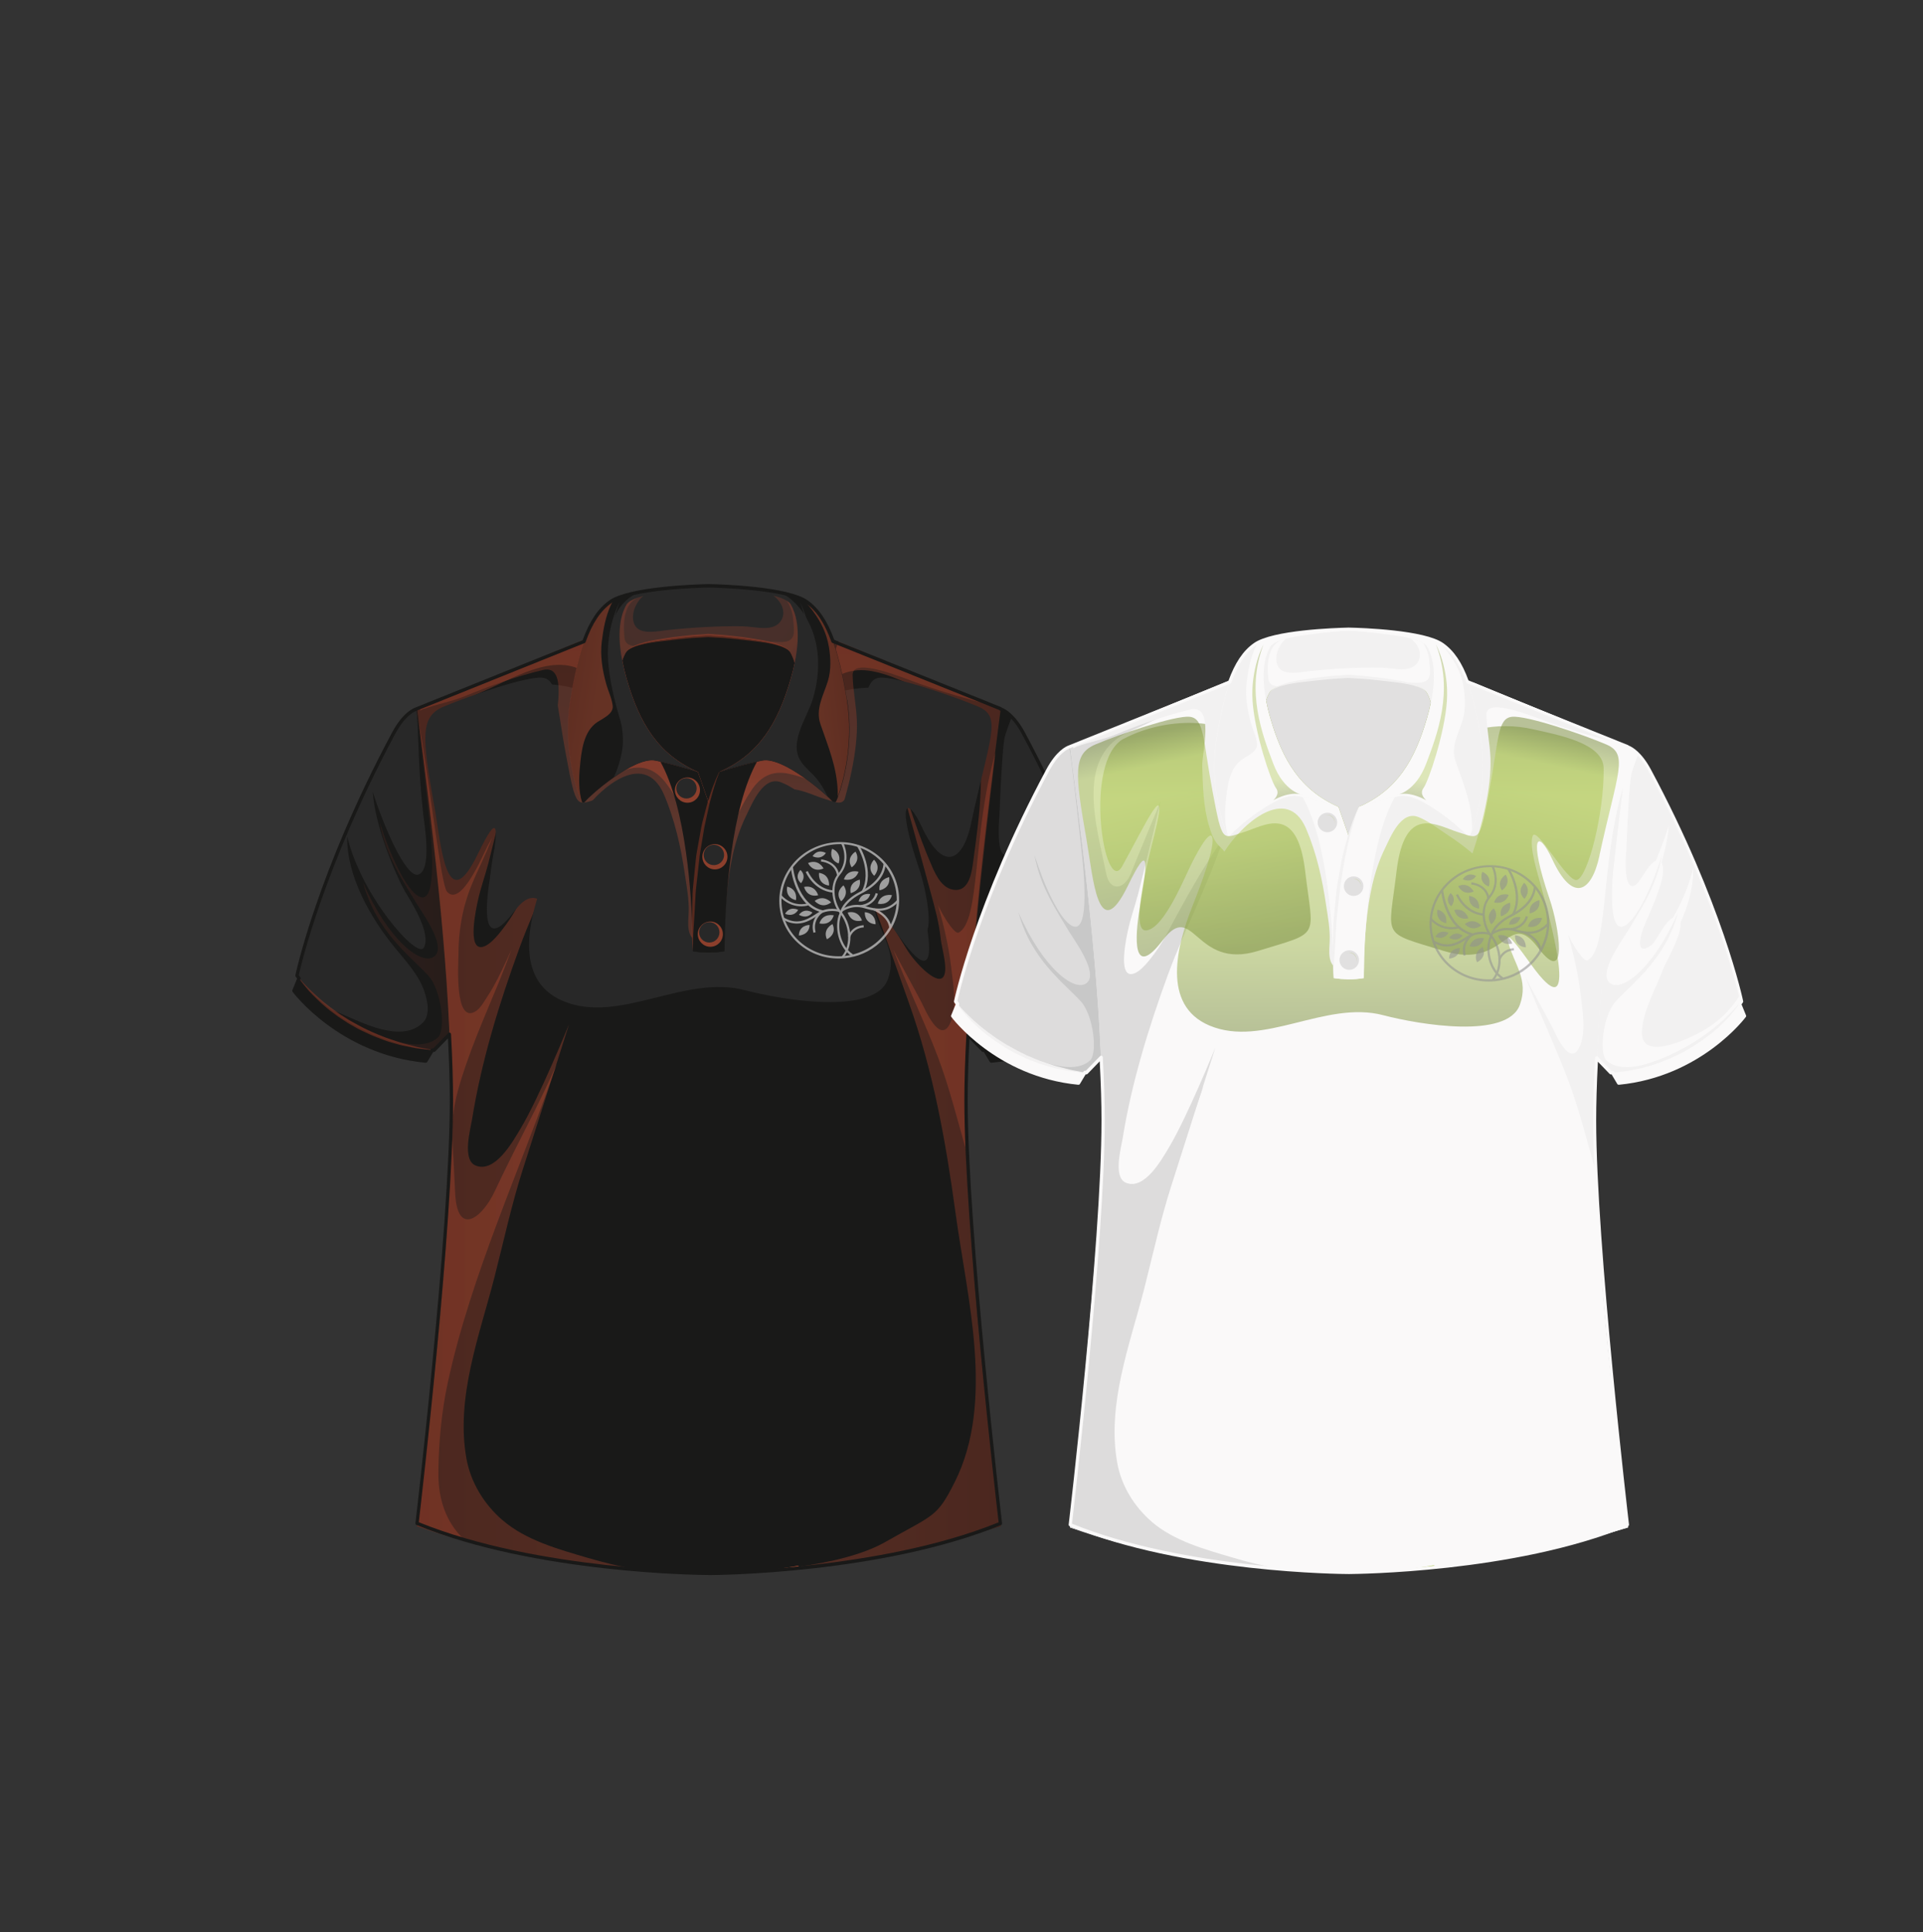 <?xml version="1.0" encoding="UTF-8"?>
<svg xmlns="http://www.w3.org/2000/svg" xmlns:xlink="http://www.w3.org/1999/xlink" viewBox="0 0 236.12 237.17">
  <rect x="0" y="0" width="236.12" height="237.17" fill="#333333" stroke="none"/>
  <defs>
    <style>
      .cls-1 {
        fill: url(#linear-gradient-18);
      }

      .cls-1, .cls-2, .cls-3, .cls-4, .cls-5, .cls-6, .cls-7, .cls-8, .cls-9, .cls-10, .cls-11, .cls-12, .cls-13, .cls-14, .cls-15, .cls-16, .cls-17, .cls-18, .cls-19, .cls-20, .cls-21, .cls-22, .cls-23, .cls-24, .cls-25, .cls-26, .cls-27, .cls-28, .cls-29, .cls-30, .cls-31, .cls-32, .cls-33, .cls-34, .cls-35, .cls-36, .cls-37, .cls-38, .cls-39, .cls-40, .cls-41, .cls-42, .cls-43, .cls-44 {
        stroke-width: 0px;
      }

      .cls-1, .cls-5, .cls-9, .cls-25, .cls-28, .cls-31, .cls-37, .cls-40 {
        mix-blend-mode: screen;
      }

      .cls-1, .cls-5, .cls-28 {
        opacity: .5;
      }

      .cls-2 {
        fill: url(#linear-gradient-17);
      }

      .cls-3 {
        fill: url(#linear-gradient-5);
      }

      .cls-3, .cls-4, .cls-8, .cls-10, .cls-11, .cls-14, .cls-17, .cls-18, .cls-21, .cls-22, .cls-23, .cls-26, .cls-29, .cls-30, .cls-45, .cls-32, .cls-33, .cls-38, .cls-41, .cls-42, .cls-43, .cls-44 {
        mix-blend-mode: multiply;
      }

      .cls-3, .cls-21, .cls-22, .cls-25, .cls-29, .cls-31, .cls-45, .cls-32, .cls-40, .cls-44 {
        opacity: .3;
      }

      .cls-4 {
        fill: url(#linear-gradient-10);
      }

      .cls-4, .cls-9, .cls-10, .cls-11, .cls-37, .cls-41 {
        opacity: .4;
      }

      .cls-5 {
        fill: url(#linear-gradient-16);
      }

      .cls-6 {
        fill: #dddcdc;
      }

      .cls-7 {
        fill: #c8c8c8;
      }

      .cls-8 {
        fill: url(#linear-gradient);
        opacity: .1;
      }

      .cls-9 {
        fill: url(#linear-gradient-21);
      }

      .cls-10 {
        fill: url(#linear-gradient-12);
      }

      .cls-11 {
        fill: url(#linear-gradient-11);
      }

      .cls-12 {
        fill: #282828;
      }

      .cls-13 {
        fill: #91a945;
      }

      .cls-46 {
        isolation: isolate;
      }

      .cls-14 {
        fill: url(#radial-gradient-5);
      }

      .cls-14, .cls-38, .cls-43 {
        opacity: .6;
      }

      .cls-15 {
        fill: url(#linear-gradient-15);
      }

      .cls-16 {
        fill: #909090;
      }

      .cls-17 {
        fill: url(#linear-gradient-14);
      }

      .cls-18 {
        fill: url(#radial-gradient);
      }

      .cls-19 {
        fill: #f2f1f1;
      }

      .cls-20 {
        fill: none;
      }

      .cls-21 {
        fill: url(#linear-gradient-7);
      }

      .cls-22 {
        fill: url(#linear-gradient-6);
      }

      .cls-23 {
        fill: url(#radial-gradient-8);
      }

      .cls-24 {
        fill: url(#linear-gradient-13);
      }

      .cls-25 {
        fill: url(#radial-gradient-9);
      }

      .cls-26 {
        fill: url(#radial-gradient-4);
      }

      .cls-26, .cls-30, .cls-33 {
        opacity: .2;
      }

      .cls-27 {
        fill: #191918;
      }

      .cls-28 {
        fill: url(#linear-gradient-19);
      }

      .cls-29 {
        fill: url(#linear-gradient-3);
      }

      .cls-30 {
        fill: url(#radial-gradient-2);
      }

      .cls-31 {
        fill: url(#radial-gradient-11);
      }

      .cls-32 {
        fill: url(#linear-gradient-9);
      }

      .cls-33 {
        fill: url(#radial-gradient-3);
      }

      .cls-34, .cls-41 {
        fill: #b4432a;
      }

      .cls-35 {
        fill: #faf9f9;
      }

      .cls-36 {
        fill: #e1e0e0;
      }

      .cls-47 {
        clip-path: url(#clippath);
      }

      .cls-37 {
        fill: url(#linear-gradient-20);
      }

      .cls-38 {
        fill: url(#radial-gradient-7);
      }

      .cls-39 {
        fill: url(#linear-gradient-8);
      }

      .cls-40 {
        fill: url(#radial-gradient-10);
      }

      .cls-42 {
        fill: url(#linear-gradient-2);
      }

      .cls-43 {
        fill: url(#radial-gradient-6);
      }

      .cls-44 {
        fill: url(#linear-gradient-4);
      }

      .cls-48 {
        opacity: .56;
      }
    </style>
    <clipPath id="clippath">
      <rect class="cls-20" x="9.51" y="4.65" width="223.71" height="227.87" rx="9.57" ry="9.57"/>
    </clipPath>
    <linearGradient id="linear-gradient" x1="28.95" y1="108.35" x2="54.55" y2="107.93" gradientUnits="userSpaceOnUse">
      <stop offset="0" stop-color="#d85838"/>
      <stop offset=".54" stop-color="#d85838"/>
      <stop offset=".83" stop-color="#c34a2f"/>
      <stop offset="1" stop-color="#b4432a"/>
    </linearGradient>
    <linearGradient id="linear-gradient-2" x1="45.79" y1="192.54" x2="127.54" y2="192.54" gradientUnits="userSpaceOnUse">
      <stop offset="0" stop-color="#b4432a"/>
      <stop offset=".1" stop-color="#c34a2f"/>
      <stop offset=".27" stop-color="#d85838"/>
      <stop offset=".72" stop-color="#d85838"/>
      <stop offset=".91" stop-color="#c34a2f"/>
      <stop offset="1" stop-color="#b4432a"/>
    </linearGradient>
    <linearGradient id="linear-gradient-3" x1="45.11" y1="135.61" x2="128.11" y2="135.61" gradientUnits="userSpaceOnUse">
      <stop offset="0" stop-color="#b4432a"/>
      <stop offset=".1" stop-color="#c34a2f"/>
      <stop offset=".27" stop-color="#d85838"/>
      <stop offset=".72" stop-color="#d85838"/>
      <stop offset=".92" stop-color="#c34a2f"/>
      <stop offset="1" stop-color="#b4432a"/>
    </linearGradient>
    <linearGradient id="linear-gradient-4" x1="41.03" y1="117.25" x2="128.42" y2="117.25" xlink:href="#linear-gradient-3"/>
    <linearGradient id="linear-gradient-5" x1="40.65" y1="135.62" x2="123.64" y2="135.62" gradientUnits="userSpaceOnUse">
      <stop offset="0" stop-color="#b4432a"/>
      <stop offset=".13" stop-color="#c34a2f"/>
      <stop offset=".35" stop-color="#d85838"/>
      <stop offset=".72" stop-color="#d85838"/>
      <stop offset=".91" stop-color="#c34a2f"/>
      <stop offset="1" stop-color="#b4432a"/>
    </linearGradient>
    <linearGradient id="linear-gradient-6" x1="40.65" y1="114.3" x2="123.64" y2="114.3" xlink:href="#linear-gradient-5"/>
    <linearGradient id="linear-gradient-7" x1="40.65" y1="159.97" x2="123.65" y2="159.97" xlink:href="#linear-gradient-5"/>
    <linearGradient id="linear-gradient-8" x1="86.27" y1="90.17" x2="87.49" y2="71.44" gradientUnits="userSpaceOnUse">
      <stop offset=".19" stop-color="#d24f33"/>
      <stop offset=".59" stop-color="#c34a2f"/>
      <stop offset="1" stop-color="#b4432a"/>
    </linearGradient>
    <radialGradient id="radial-gradient" cx="99.54" cy="70.02" fx="99.54" fy="70.02" r="17.44" gradientTransform="translate(-12.75 .07)" gradientUnits="userSpaceOnUse">
      <stop offset=".51" stop-color="#d85838"/>
      <stop offset=".87" stop-color="#c34a2f"/>
      <stop offset="1" stop-color="#b4432a"/>
    </radialGradient>
    <linearGradient id="linear-gradient-9" x1="86.48" y1="119.53" x2="86.76" y2="76.62" gradientUnits="userSpaceOnUse">
      <stop offset="0" stop-color="#b4432a"/>
      <stop offset=".1" stop-color="#c34a2f"/>
      <stop offset=".43" stop-color="#d85838"/>
      <stop offset=".57" stop-color="#c34a2f"/>
      <stop offset="1" stop-color="#b4432a"/>
    </linearGradient>
    <linearGradient id="linear-gradient-10" x1="86.65" y1="119.53" x2="86.93" y2="76.63" gradientUnits="userSpaceOnUse">
      <stop offset="0" stop-color="#b4432a"/>
      <stop offset=".1" stop-color="#c34a2f"/>
      <stop offset=".27" stop-color="#d85838"/>
      <stop offset=".43" stop-color="#d85838"/>
      <stop offset=".57" stop-color="#c34a2f"/>
      <stop offset="1" stop-color="#b4432a"/>
    </linearGradient>
    <linearGradient id="linear-gradient-11" x1="67.25" y1="85.11" x2="87.93" y2="88.24" gradientUnits="userSpaceOnUse">
      <stop offset="0" stop-color="#b4432a"/>
      <stop offset=".07" stop-color="#c34a2f"/>
      <stop offset=".3" stop-color="#d85838"/>
      <stop offset=".81" stop-color="#d85838"/>
      <stop offset=".92" stop-color="#c34a2f"/>
      <stop offset="1" stop-color="#b4432a"/>
    </linearGradient>
    <linearGradient id="linear-gradient-12" x1="83.36" y1="87.68" x2="106.3" y2="85.11" gradientUnits="userSpaceOnUse">
      <stop offset="0" stop-color="#b4432a"/>
      <stop offset=".07" stop-color="#c34a2f"/>
      <stop offset=".3" stop-color="#d85838"/>
      <stop offset=".75" stop-color="#d85838"/>
      <stop offset=".93" stop-color="#c34a2f"/>
      <stop offset="1" stop-color="#b4432a"/>
    </linearGradient>
    <radialGradient id="radial-gradient-2" cx="86.85" cy="70.14" fx="86.85" fy="70.14" r="16.92" gradientUnits="userSpaceOnUse">
      <stop offset=".35" stop-color="#d24f33"/>
      <stop offset=".8" stop-color="#c34a2f"/>
      <stop offset="1" stop-color="#b4432a"/>
    </radialGradient>
    <radialGradient id="radial-gradient-3" cx="86.85" cy="70.14" fx="86.85" fy="70.14" r="16.92" xlink:href="#radial-gradient-2"/>
    <radialGradient id="radial-gradient-4" cx="86.85" cy="70.14" fx="86.85" fy="70.14" r="16.92" xlink:href="#radial-gradient-2"/>
    <linearGradient id="linear-gradient-13" x1="76.4" y1="88.27" x2="97.58" y2="88.27" gradientUnits="userSpaceOnUse">
      <stop offset=".1" stop-color="#c34a2f"/>
      <stop offset=".39" stop-color="#d24f33"/>
      <stop offset=".52" stop-color="#d24f33"/>
      <stop offset="1" stop-color="#c34a2f"/>
    </linearGradient>
    <radialGradient id="radial-gradient-5" cx="734.56" cy="49.68" fx="734.56" fy="49.68" r="1.38" gradientTransform="translate(-734.33 41.1) scale(1.11 1.12)" gradientUnits="userSpaceOnUse">
      <stop offset=".06" stop-color="#b4432a"/>
      <stop offset=".75" stop-color="#c34a2f"/>
      <stop offset=".86" stop-color="#c94e31"/>
      <stop offset="1" stop-color="#d85838"/>
    </radialGradient>
    <radialGradient id="radial-gradient-6" cx="737.59" cy="56.95" fx="737.59" fy="56.95" r="1.38" xlink:href="#radial-gradient-5"/>
    <radialGradient id="radial-gradient-7" cx="737.08" cy="65.39" fx="737.08" fy="65.39" r="1.38" xlink:href="#radial-gradient-5"/>
    <linearGradient id="linear-gradient-14" x1="126.21" y1="192.46" x2="204.31" y2="192.46" gradientUnits="userSpaceOnUse">
      <stop offset="0" stop-color="#91a945"/>
      <stop offset=".1" stop-color="#9eb74c"/>
      <stop offset=".27" stop-color="#b1ca58"/>
      <stop offset=".72" stop-color="#b1ca58"/>
      <stop offset=".91" stop-color="#9eb74c"/>
      <stop offset="1" stop-color="#91a945"/>
    </linearGradient>
    <linearGradient id="linear-gradient-15" x1="164.89" y1="94.65" x2="166.06" y2="76.76" gradientUnits="userSpaceOnUse">
      <stop offset=".19" stop-color="#aac451"/>
      <stop offset=".59" stop-color="#9eb74c"/>
      <stop offset="1" stop-color="#91a945"/>
    </linearGradient>
    <radialGradient id="radial-gradient-8" cx="177.98" cy="75.38" fx="177.98" fy="75.38" r="16.67" gradientTransform="translate(-12.75 .07)" gradientUnits="userSpaceOnUse">
      <stop offset=".51" stop-color="#b1ca58"/>
      <stop offset=".87" stop-color="#9eb74c"/>
      <stop offset="1" stop-color="#91a945"/>
    </radialGradient>
    <linearGradient id="linear-gradient-16" x1="165.95" y1="85.1" x2="166.17" y2="127.13" gradientUnits="userSpaceOnUse">
      <stop offset=".04" stop-color="#758a37"/>
      <stop offset=".3" stop-color="#b1ca58"/>
      <stop offset=".43" stop-color="#b1ca58"/>
      <stop offset=".73" stop-color="#9eb74c"/>
      <stop offset=".99" stop-color="#758a37"/>
    </linearGradient>
    <linearGradient id="linear-gradient-17" x1="155.46" y1="92.84" x2="175.69" y2="92.84" gradientUnits="userSpaceOnUse">
      <stop offset=".1" stop-color="#9eb74c"/>
      <stop offset=".39" stop-color="#aac451"/>
      <stop offset=".52" stop-color="#aac451"/>
      <stop offset="1" stop-color="#9eb74c"/>
    </linearGradient>
    <radialGradient id="radial-gradient-9" cx="163.27" cy="100.27" fx="163.27" fy="100.27" r="1.71" gradientUnits="userSpaceOnUse">
      <stop offset="0" stop-color="#aac451"/>
      <stop offset=".64" stop-color="#9eb74c"/>
      <stop offset="1" stop-color="#91a945"/>
    </radialGradient>
    <radialGradient id="radial-gradient-10" cx="166.49" cy="108.09" fx="166.49" fy="108.09" r="1.72" xlink:href="#radial-gradient-9"/>
    <radialGradient id="radial-gradient-11" cx="165.95" cy="117.16" fx="165.95" fy="117.16" r="1.71" xlink:href="#radial-gradient-9"/>
    <linearGradient id="linear-gradient-18" x1="143.19" y1="88.38" x2="149.38" y2="117.31" gradientUnits="userSpaceOnUse">
      <stop offset=".04" stop-color="#758a37"/>
      <stop offset=".17" stop-color="#b1ca58"/>
      <stop offset=".3" stop-color="#b1ca58"/>
      <stop offset=".58" stop-color="#9eb74c"/>
      <stop offset=".99" stop-color="#758a37"/>
    </linearGradient>
    <linearGradient id="linear-gradient-19" x1="12556.73" y1="88.21" x2="12562.92" y2="117.16" gradientTransform="translate(12744.5) rotate(-180) scale(1 -1)" xlink:href="#linear-gradient-18"/>
    <linearGradient id="linear-gradient-20" x1="158.03" y1="99.28" x2="154.63" y2="78.25" gradientUnits="userSpaceOnUse">
      <stop offset=".05" stop-color="#758a37"/>
      <stop offset=".18" stop-color="#b1ca58"/>
      <stop offset=".3" stop-color="#b1ca58"/>
      <stop offset=".8" stop-color="#9eb74c"/>
      <stop offset=".99" stop-color="#758a37"/>
    </linearGradient>
    <linearGradient id="linear-gradient-21" x1="12619.89" y1="99.28" x2="12616.49" y2="78.25" gradientTransform="translate(12793.32) rotate(-180) scale(1 -1)" xlink:href="#linear-gradient-20"/>
  </defs>
  <g class="cls-46">
    <g id="Calque_2" data-name="Calque 2">
      <g id="Calque_1-2" data-name="Calque 1">
        <g>
          <g class="cls-47">
            <rect class="cls-20" x="-.53" y=".53" width="237.17" height="236.12" transform="translate(-.53 236.65) rotate(-90)"/>
          </g>
          <g>
            <g>
              <g>
                <g>
                  <g>
                    <path class="cls-27" d="M136.76,119.06c.65,1.58,1.05,2.56,1.05,2.56,0,0-5.55,7.61-16.18,8.63l-2.85-4.77s.22-2.63.61-6.43h17.37Z"/>
                    <path class="cls-27" d="M122.65,87s1.45.27,2.94,3.05c9.28,17.31,11.84,29.71,11.84,29.71,0,0-5.21,7.87-16.81,9.18l-4.14-4.28s2.79-30.25,6.16-37.66Z"/>
                    <path class="cls-12" d="M126.76,101.62c-.83.11-1.53,1.41-1.96,2.01-.27.38-.7,1.18-1.19,1.3-1.34.31-.93-4.19-.9-4.72.11-2.26.18-4.52.35-6.78.07-.95.12-1.91.28-2.85.03-.21.82-2.58.92-2.48.42.45.88,1.07,1.35,1.94,7.92,14.77,10.95,25.96,11.66,28.93-1.25,2.12-3.27,3.84-5.43,4.94-1.58.8-7.28,3.48-7.12-.26.11-2.7,1.82-5.62,2.75-8.13.34-.92,3.21-5.64,1.83-6.53-.88-.56-2.19,1.86-2.52,2.37-.33.5-.58,1.01-1.1,1.34-1.66,1.03-1.23-1.09-.95-1.89.54-1.53,1.29-3,1.84-4.54.38-1.06,1.3-3.36.61-4.44-.11-.17-.25-.24-.41-.22Z"/>
                  </g>
                  <path class="cls-41" d="M137.43,119.76s-.16.27-.48.7c-.16.21-.36.48-.61.76-.12.14-.25.29-.39.46-.15.15-.3.31-.46.48-.31.34-.69.67-1.08,1.04-.41.34-.82.73-1.29,1.06-.23.17-.47.35-.71.53-.25.17-.5.33-.76.5-.5.35-1.05.64-1.59.95-.54.31-1.12.54-1.67.8-.56.25-1.13.44-1.67.66-.54.2-1.09.33-1.6.49-.51.16-1.01.23-1.46.33-.46.09-.87.2-1.24.22-.37.04-.7.08-.97.11-.54.06-.84.09-.84.09,0,0,.3-.06.83-.17.26-.05.58-.11.95-.18.37-.06.77-.19,1.22-.3.44-.12.93-.21,1.43-.4.5-.17,1.03-.33,1.56-.53.53-.22,1.09-.42,1.63-.67.54-.27,1.1-.51,1.63-.81.53-.3,1.08-.57,1.58-.91.25-.16.5-.32.75-.48.24-.17.48-.34.71-.51.47-.32.89-.69,1.31-1,.39-.35.79-.66,1.11-.98.34-.31.64-.61.9-.87.27-.26.48-.51.66-.71.35-.4.54-.65.54-.65Z"/>
                </g>
                <g>
                  <g>
                    <path class="cls-27" d="M37.16,119.06c-.65,1.58-1.05,2.56-1.05,2.56,0,0,5.55,7.61,16.18,8.63l2.86-4.77s-.22-2.63-.61-6.43h-17.37Z"/>
                    <path class="cls-12" d="M51.28,87s-1.45.27-2.94,3.05c-9.28,17.31-11.84,29.71-11.84,29.71,0,0,5.21,7.87,16.81,9.18l4.14-4.28s-2.79-30.25-6.16-37.66Z"/>
                    <path class="cls-12" d="M47.17,101.62c.83.11,1.53,1.41,1.96,2.01.28.38.7,1.18,1.19,1.3,1.34.31.93-4.19.9-4.72-.11-2.26-.19-4.52-.35-6.78-.07-.95-.12-1.91-.28-2.85-.03-.21-.82-2.58-.92-2.48-.42.45-.88,1.07-1.35,1.94-7.92,14.77-10.95,25.96-11.66,28.93,1.25,2.12,3.27,3.84,5.44,4.94,1.58.8,7.28,3.48,7.12-.26-.11-2.7-1.82-5.62-2.75-8.13-.34-.92-3.21-5.64-1.83-6.53.88-.56,2.19,1.86,2.52,2.37.32.5.58,1.01,1.1,1.34,1.66,1.03,1.23-1.09.95-1.89-.54-1.53-1.29-3-1.84-4.54-.38-1.06-1.3-3.36-.61-4.44.11-.17.25-.24.41-.22Z"/>
                    <path class="cls-27" d="M51.28,87s-.07.01-.19.06c.36,1.96.14,6.16.87,12.85.13,1.17,1.13,6.91-.6,7.45-1.52.47-4.31-6.1-5.59-10.16.24,4.07,2.75,10.15,4.02,12.33.6,1.03,3.22,5.01,2.25,6.8-.8,1.47-7.7-6.39-9.41-13.67-.1,4.84,2.88,10.03,5.82,13.63,1.39,1.71,3.01,3.4,3.7,5.54.37,1.13.72,2.83-.29,3.77-2.64,2.46-7.43-.08-10.14-1.24-.36-.15-.73-.31-1.11-.47,2.75,2.12,6.94,4.39,12.71,5.04l4.14-4.28s-2.79-30.25-6.16-37.66Z"/>
                    <path class="cls-8" d="M51.28,87s-.07.01-.19.06c.36,1.96.87,6.79,1.6,13.47.13,1.17,1.28,10.86-1.26,9.51-1.57-.83-3.52-5.02-4.81-9.09.73,4.18,3.09,7.51,4.36,9.68.59,1.03,3.94,5.46,2.37,6.76-1.53,1.25-5.64-1.88-8.77-9.05,1.6,5.99,5.73,8.95,8.01,11.42,1.6,1.74,2.2,6.65,1.18,7.59-2.64,2.46-9.17-.98-12.12-2.79-.33-.2-.68-.51-1.06-.67,2.75,2.12,6.94,4.39,12.71,5.04l4.14-4.28s-2.79-30.25-6.16-37.66Z"/>
                  </g>
                  <path class="cls-41" d="M36.49,119.76s.19.25.54.65c.18.2.39.45.66.71.26.27.56.56.9.87.33.32.72.63,1.11.98.42.32.84.68,1.31,1,.23.17.47.34.71.51.25.16.5.32.75.48.5.34,1.04.61,1.58.91.53.31,1.09.54,1.63.81.55.25,1.1.45,1.63.67.54.2,1.07.36,1.56.53.49.19.98.28,1.43.4.45.1.85.24,1.22.3.37.07.69.13.95.18.53.11.83.17.83.17,0,0-.31-.03-.84-.09-.27-.03-.59-.07-.97-.11-.38-.03-.79-.13-1.24-.22-.45-.1-.95-.17-1.46-.33-.51-.15-1.06-.28-1.6-.49-.54-.21-1.11-.41-1.67-.66-.55-.27-1.13-.5-1.67-.8-.54-.31-1.09-.6-1.59-.95-.25-.17-.51-.33-.76-.5-.24-.18-.48-.35-.71-.53-.48-.33-.88-.72-1.29-1.06-.38-.37-.76-.7-1.08-1.04-.16-.17-.31-.33-.46-.48-.14-.16-.27-.31-.39-.46-.24-.28-.44-.55-.61-.76-.32-.43-.48-.7-.48-.7Z"/>
                </g>
              </g>
              <g>
                <path class="cls-27" d="M122.9,86.96c-7.95-3.27-15.9-6.54-23.86-9.81-3.42,2.33-7.89,3.08-11.96,2.9-4.09.18-8.57-.58-12.03-2.9-7.95,3.27-15.9,6.54-23.86,9.81,2.05,16.03,4.16,32.34,4.17,48.47,0,17.27-2.15,34.74-4.17,51.92,11.69,3.76,23.58,5.59,35.85,5.75,12.26-.16,24.13-2.18,35.85-5.75-2.09-17.17-4.16-34.67-4.17-51.92,0-16.12,2.12-32.44,4.17-48.47Z"/>
                <path class="cls-42" d="M93.13,192.86s3.22-.29,5.02-.54c-.07-.07-.17-.11-.29-.09-1.57.3-4.73.63-4.73.63Z"/>
                <path class="cls-29" d="M122.9,86.96c-6.65-2.74-13.3-5.47-19.95-8.21-1.24,3.77-3.48,7.19-6.63,9.63.05-.03.1-.06.15-.09,1.57-1.04,2.77-2.36,4.13-3.64,1.9-1.79,3.86-2.75,6.5-2.26,1.01.19,2.09.53,3.16.99,1.68.64,3.28,1.47,4.85,2.36,1.61.91,3.44,1.97,4.31,3.69,1.19,2.35,1.09,5.33.98,7.89-.12,2.8-.52,5.56-.89,8.34-.16,1.21-.44,3.72-2.27,3.58-1.48-.11-2.26-1.66-2.79-2.86-1.72-3.94-3-8.12-4.42-12.21,1.39,5.05,2.82,10.1,4.18,15.14.53,1.95,1.1,3.93,1.3,5.95.11,1.09,1.05,4.07.21,4.77-.86.72-3.36-1.79-4.46-3.62-2.3-3.83-5.01-7.59-5.01-7.59,1.52,3.13,2.84,7.26,5.37,14.34,2.95,8.28,4.51,16.92,5.71,25.76,1.42,10.42,4.85,23.14-.09,32.99-2.21,4.41-2.56,3.97-8.58,7.4-2.73,1.55-6.79,2.48-10.54,3,.04.04.08.1.1.16,8.45-.81,16.55-2.66,24.66-5.13-2.09-17.17-4.16-34.67-4.17-51.92,0-16.12,2.12-32.44,4.17-48.47Z"/>
                <path class="cls-44" d="M122.23,92.4c-2.86,9.8-1.81,20.69-4.53,22.08-.55.28-2.33-2.74-2.55-3.51.71,2.55,1.34,5.14,1.64,7.77.23,2.01.79,4.98-.14,6.9-1.25,2.6-3.05-1.71-3.5-2.59-.68-1.33-2.78-5.1-3.46-6.47,1.69,4.44,3.82,8.81,5.47,13.16,1.5,3.95,2.51,8.24,3.74,12.37-.11-2.45-.17-4.71-.17-6.68.03-14.34,1.79-28.78,3.5-43.02Z"/>
                <path class="cls-3" d="M61.7,186.61c-2.29-1.98-3.91-4.67-4.43-7.57-1.34-7.52,1.61-15.11,3.44-22.25,1.12-4.37,2.11-8.97,3.5-13.29,1.87-5.81,5.66-17.77,5.66-17.77,0,0-3.6,8.88-5.94,12.79-.94,1.57-3.17,5.6-5.58,4.53-1.62-.72-.58-4.47-.39-5.64,1.15-7.15,3.33-14.25,5.84-21.1,2.15-5.85,5.18-11.58,7.16-17.59-2.23,3.18-4.19,6.58-6.04,9.98-.89,1.64-1.69,3.33-2.81,4.83-.61.83-1.85,2.51-2.89,2.71-1.91.37-.72-4.86-.55-5.65.33-1.57.89-3.06,1.29-4.61,1.02-3.96,2.91-11.98,2.91-11.98,0,0-2.62,6.29-3.83,9.31-.87,2.17-2.72,2.28-3.16.09-1.26-6.29-4.16-15.36,3.21-18.43,3.59-1.49,8.68-4.89,12.58-2.57,1.75,1.04,4.71,4.4,4.71,4.4,0,0-3.84-5.18-4.7-8.28-6.82,2.8-13.65,5.61-20.47,8.42,2.05,16.03,4.16,32.34,4.17,48.47,0,17.27-2.15,34.74-4.17,51.92,8.86,2.86,17.77,4.69,27.07,5.36-2.09-.38-4.15-.88-6.19-1.48-3.49-1.03-7.51-2.12-10.39-4.61Z"/>
                <path class="cls-22" d="M55.28,140.25c.19-2.11.38-4.3.93-6.32,1.24-4.52,3.25-9.01,5.08-13.45.53-1.29,1.03-2.61,1.52-3.93-.22.49-.44.98-.67,1.46-.68,1.46-1.38,2.92-2.26,4.26-.4.61-.88,1.54-1.56,1.92-2.53,1.41-2.03-5.91-2.03-6.85-.01-3.05.48-5.92,1.64-8.76.79-1.93,1.78-3.77,2.48-5.72-.19.34-.38.69-.56,1.03-.49.91-3.22,7.55-4.96,5.57-.73-.83-1.88-11.65-3.5-21.12,1.94,15.58,3.96,31.39,3.99,47.08,0,1.46-.03,3.08-.1,4.82Z"/>
                <path class="cls-21" d="M55.71,187.51c-1.51-2.17-1.93-4.63-1.88-7.09.06-3.6.4-7.23,1.16-10.73,2.89-13.32,8.86-26,13.36-39.04-.94,2.13-1.95,4.22-3,6.29-1.56,3.1-3.15,6.19-4.62,9.33-1.5,3.19-4.54,5.62-4.84.27-.01-.26-.35-7.56-.45-7.8-1.01,16.23-2.6,32.43-4.24,48.61,2.04.73,4.11,1.37,6.17,1.94-.62-.5-1.18-1.09-1.66-1.78Z"/>
                <path class="cls-39" d="M99.1,77.01c-1.36,5.68-6,10.11-12.05,10.17-6.05-.05-10.68-4.49-12.05-10.17-1.14.45-1.71.68-2.84,1.13,1.45,7.23,7.63,11.99,14.89,11.88,7.26.12,13.44-4.65,14.89-11.88-1.14-.45-1.71-.68-2.85-1.13Z"/>
                <path class="cls-18" d="M99.05,77.14c-3.42,2.33-7.89,3.08-11.96,2.9-4.09.18-8.57-.58-12.03-2.9,0,0-.01,0-.03.01,1.42,5.61,6.01,9.98,12.02,10.03,6-.05,10.6-4.41,12.02-10.03,0,0-.01,0-.02-.01Z"/>
                <path class="cls-12" d="M58.12,86.01c4.68-2.49,12.08-3.13,16.54.6,6.16,5.15,15.9,5.19,22.46,1.04,4.36-2.75,8.73-3.96,13.68-2.83,3.04.69,8.94,1.73,8.98,4.98.07,5.78-2,13.86-3.41,14.35-1.26.44-5.22-7.04-5.71-5.64-.49,1.39.66,4.87,1.11,6.55,1.74,6.37,4.78,18.44-1.32,9.96-1.25-1.74-3.5-4.89-2.92-2.79.77,2.79,2.65,4.75,1.49,7.98-1.6,4.45-12.87,2.57-17.55,1.34-7.44-1.96-15.42,4.22-22.31,1.34-6.3-2.63-4.15-10.48-2.23-15.31,1.14-2.87,2.88-7.53,2.58-8.83-.3-1.31-2.26,2.42-3.03,4.07-1.15,2.47-3.48,7.76-5.54,7.83-2.05.07.4-9.43,1.08-12.14,2.14-8.54-1.27-1.22-4.11,3.91-2.27,4.1-5.09-13.58.21-16.4Z"/>
                <g class="cls-45">
                  <path class="cls-34" d="M72.16,78.15c.12.42.22.84.35,1.25.15.41.26.83.43,1.22.16.4.32.8.52,1.18.18.39.4.76.61,1.14.22.37.45.73.7,1.08.15.21.23.31.39.51.13.17.28.33.42.49.13.17.28.32.43.47.15.15.29.31.46.45.19.17.29.26.48.43.2.16.3.24.5.4.34.25.69.51,1.06.73.36.23.73.44,1.11.63.38.2.77.37,1.17.53.4.16.8.3,1.21.43.82.25,1.66.44,2.5.56.42.06.85.11,1.28.13.42.03.86.04,1.27.02h0s.01,0,.01,0c.42.02.85,0,1.28-.02.43-.03.85-.07,1.28-.13.85-.12,1.69-.31,2.5-.56.41-.13.81-.27,1.21-.43.4-.16.79-.34,1.17-.53.38-.2.76-.4,1.11-.63.37-.22.71-.47,1.06-.73.2-.16.3-.24.5-.4.19-.17.29-.26.48-.43.17-.14.31-.3.46-.45.15-.15.3-.31.44-.47.14-.16.28-.32.42-.49.15-.21.23-.31.39-.51.25-.35.48-.71.7-1.08.21-.37.43-.75.61-1.14.2-.38.36-.78.52-1.19.17-.4.28-.82.43-1.22.13-.41.23-.83.35-1.25-.09.42-.18.85-.29,1.27-.13.41-.23.84-.39,1.24-.14.41-.29.82-.48,1.21-.16.4-.37.79-.57,1.17-.85,1.52-1.99,2.89-3.36,3.99-.35.27-.7.53-1.07.77-.37.24-.75.45-1.14.66-.39.2-.79.38-1.19.55-.41.17-.82.31-1.24.45-.84.26-1.69.46-2.56.59-.43.07-.87.12-1.31.15-.44.03-.87.05-1.33.03h.02c-.45.02-.88,0-1.32-.03-.44-.03-.87-.08-1.31-.15-.87-.13-1.72-.33-2.56-.59-.42-.14-.83-.28-1.24-.45-.4-.17-.8-.35-1.19-.55-.39-.21-.77-.42-1.14-.66-.37-.23-.72-.5-1.07-.77-1.37-1.09-2.51-2.46-3.36-3.99-.2-.39-.41-.77-.57-1.17-.19-.39-.33-.8-.48-1.21-.16-.4-.26-.83-.39-1.24-.11-.42-.19-.84-.29-1.27Z"/>
                </g>
                <g class="cls-45">
                  <path class="cls-34" d="M99.1,77.01s-.08.53-.37,1.42c-.3.88-.78,2.15-1.67,3.5-.88,1.34-2.17,2.79-3.93,3.82-.88.51-1.85.92-2.88,1.19-1.04.28-2.09.42-3.2.45-1.05-.03-2.16-.18-3.18-.45-1.03-.27-2.01-.68-2.88-1.19-1.77-1.02-3.05-2.48-3.93-3.82-.89-1.35-1.37-2.61-1.67-3.5-.29-.89-.37-1.42-.37-1.42,0,0,.12.52.45,1.39.33.87.88,2.09,1.79,3.39.45.65,1,1.32,1.66,1.94.65.63,1.42,1.2,2.27,1.69.85.49,1.8.87,2.8,1.13,1.01.26,2.03.39,3.11.41,1.02-.02,2.09-.15,3.08-.41,1-.26,1.95-.64,2.8-1.13.85-.49,1.62-1.07,2.27-1.69.65-.63,1.2-1.29,1.65-1.94.9-1.3,1.46-2.52,1.79-3.39.33-.87.45-1.39.45-1.39Z"/>
                </g>
              </g>
              <g>
                <path class="cls-32" d="M52.04,87.03c1.67-.64,3.44-.9,5.11-1.6,2.54-1.06,6.24-2.42,9.53-3.19,3.13-.73,1.47,5.64,1.51,7.21.07,2.6.13,5.29.89,7.79.25.83.55,1.77,1.17,2.41.31.32.56.55.78.85,2.16-3.45,8-8.75,10.5-2.96,1.34,3.12,2.08,6.48,2.57,9.83.23,1.53.52,3.08.46,4.63-.05,1.22-.36,3.22,1.22,3.54.72.15,1.44.2,2.16.24.92.05.87.23.93-.71.11-1.82.19-3.65.38-5.47.34-3.25.92-6.54,2.38-9.49.73-1.47,2.07-4.92,4.27-4.08,1.27.48,2.55,1.5,3.69,2.24,1.16.75,2.26,1.56,3.31,2.45,1.21-3.57,2.47-8.55,2.31-12.32-.07-1.78-.49-3.77-.52-5.54-.04-2.31,6.37.42,8.27,1.09,2.93,1.03,5.87,1.89,8.87,2.62l-23.18-9.32h-23.25l-23.88,9.6c.03.12.06.24.1.36.12-.08.26-.14.4-.2Z"/>
                <g>
                  <path class="cls-4" d="M71.23,86.53c-.27,3.91-.42,7.96.27,11.85,2.7-2.75,7.01-6.36,10.15-2.41,3.41,4.3,3.57,10.01,6.06,14.73.68-4.74,1.92-9.84,4.63-13.8,1.12-1.63,2.53-2.33,4.51-1.92,2.1.43,4.15,1.4,5.77,2.82.06-6.78-.79-13.46-2.54-19.97l-1.4-.56h-23.25l-2.21.89c-1.33,2.54-1.79,5.55-1.98,8.37Z"/>
                  <path class="cls-27" d="M104,85.91c-1.05-6.34-2.37-10.24-4.94-12.05-2.39-1.68-10.73-1.92-11.96-1.95h-.15c-1.23.03-9.58.27-11.96,1.95-2.58,1.81-3.9,5.71-4.94,12.05-1.04,6.34,1.04,11.84,1.32,12.4,0,0,.21.49.56,0,.35-.49,5.92-5.5,8.57-4.94.21.04.41.09.61.13,2.42.55,4.61,1.26,4.61,1.26,0,0,.62,1.26,1.32,3.79.7-2.53,1.31-3.79,1.31-3.79,0,0,2.19-.71,4.61-1.26.2-.05.41-.09.61-.13,2.65-.56,8.22,4.46,8.57,4.94.35.49.56,0,.56,0,.28-.56,2.37-6.06,1.32-12.4Z"/>
                  <path class="cls-12" d="M99.92,95.19c-.65-.67-1.5-1.37-1.86-2.25-.92-2.24,1.07-4.96,1.72-7.06,1.13-3.65.97-7.78-1.4-10.98-.66-.89-1.47-1.58-2.36-2.12-3.39-.71-8.04-.85-8.93-.87h-.15c-.85.02-5.14.14-8.48.78-4.71,2.14-3.88,8.08-2.97,12.53.44,2.12,1.23,4.48.93,6.66-.17,1.24-.54,2.42-1.05,3.53,1.76-1.23,3.8-2.33,5.11-2.06.21.04.41.09.61.13,2.42.55,4.61,1.26,4.61,1.26,0,0,.62,1.26,1.32,3.79.7-2.53,1.31-3.79,1.31-3.79,0,0,2.19-.71,4.61-1.26.2-.05.41-.09.61-.13,2.26-.48,6.65,3.11,8.1,4.47-.47-.95-1-1.88-1.74-2.64Z"/>
                  <path class="cls-11" d="M71.2,94.18c.18-1.9.41-4.38,2.14-5.54.67-.45,2.02-1,1.89-2.02-.12-.95-.56-1.8-.81-2.72-.46-1.67-.74-3.4-.53-5.14.19-1.52.47-3.1,1.12-4.5.11-.23.23-.44.36-.64-.15.08-.28.15-.4.24-2.58,1.81-3.9,5.71-4.94,12.05-1.04,6.34,1.04,11.84,1.32,12.4,0,0,.04.08.11.15-.42-1.37-.39-2.96-.26-4.28Z"/>
                  <path class="cls-10" d="M101.77,79.33c.23,1.41.31,2.9-.12,4.29-.54,1.74-1.55,3.4-.91,5.27.95,2.75,2.02,5.27,2.12,8.23,0,.23.01.46,0,.69.59-1.59,2.02-6.43,1.12-11.89-1.05-6.34-2.37-10.24-4.94-12.05-.11-.07-.23-.15-.36-.22,1.5,1.6,2.72,3.5,3.08,5.68Z"/>
                  <path class="cls-27" d="M88.99,114.68c-.04-7.51-1.07-12.88-1.97-16.13-.7-2.53-1.32-3.79-1.32-3.79,0,0-2.19-.71-4.61-1.26,3.19,5.72,3.83,16.62,3.95,21.18.04,1.3.03,2.09.03,2.09.66.11,1.28.15,1.83.15.04,0,.08,0,.12,0s.08,0,.12,0c.54,0,1.17-.05,1.82-.15,0,0,0-.79.03-2.09Z"/>
                  <g>
                    <path class="cls-12" d="M80.48,78.67s3.78-.6,6.47-.68c2.69.08,6.47.68,6.47.68,0,0,3.06.42,3.62,1.39.16.29.37.71.54,1.31.88-4.26.02-6.3-.47-7.16-.56-.98-3.62-1.39-3.62-1.39,0,0-3.78-.6-6.47-.68-2.69.08-6.47.68-6.47.68,0,0-3.07.42-3.62,1.39-.48.84-1.31,2.81-.52,6.88.15-.45.32-.79.45-1.03.56-.98,3.62-1.39,3.62-1.39Z"/>
                    <path class="cls-30" d="M97.11,74.21c-.29-.51-1.26-.87-2.13-1.09.2.15.38.32.54.51.57.65.9,1.59.46,2.42-.88,1.65-3.26.85-4.79.83-3.08-.04-6.16.14-9.22.46-1,.1-3.29.66-3.99-.54-.58-1-.1-2.46.63-3.28.12-.13.24-.25.36-.36-.84.23-1.77.58-2.05,1.07-.48.84-1.31,2.81-.52,6.88.15-.45.32-.79.45-1.03.56-.98,3.62-1.39,3.62-1.39,0,0,3.78-.6,6.47-.68,2.69.08,6.47.68,6.47.68,0,0,3.06.42,3.62,1.39.16.29.37.71.54,1.31.88-4.26.02-6.3-.47-7.16Z"/>
                    <path class="cls-33" d="M77.9,79.3c-.6-.05-1.15-.29-1.22-.98-.19-1.97-.07-4.18,1.64-4.97-.62.22-1.19.5-1.4.87-.48.84-1.31,2.81-.52,6.88.15-.45.32-.79.45-1.03.18-.31.61-.57,1.12-.77-.02,0-.05,0-.08,0Z"/>
                    <path class="cls-26" d="M97.11,74.21c-.1-.17-.27-.32-.49-.46.46.73.75,1.57.79,2.52.03.8.35,1.95-.55,2.37-.55.26-1.34.16-1.92.15-.27,0-.55,0-.82,0,.94.19,2.54.59,2.92,1.27.16.29.37.71.54,1.31.88-4.26.02-6.3-.47-7.16Z"/>
                    <path class="cls-24" d="M85.7,94.76l1.32,3.79h0l1.31-3.79c4.87-2.16,7.17-5.92,8.78-11.49.19-.68.35-1.3.47-1.89-.17-.59-.38-1.02-.54-1.31-.56-.98-3.62-1.39-3.62-1.39,0,0-3.78-.6-6.47-.68-2.69.08-6.47.68-6.47.68,0,0-3.07.42-3.62,1.39-.14.24-.31.57-.45,1.03.13.67.3,1.39.52,2.18,1.6,5.57,3.9,9.33,8.78,11.49Z"/>
                    <path class="cls-27" d="M85.7,94.76l1.32,3.79h0l1.31-3.79c4.87-2.16,7.17-5.92,8.78-11.49.19-.68.35-1.3.47-1.89-.17-.59-.38-1.02-.54-1.31-.56-.98-3.62-1.39-3.62-1.39,0,0-3.78-.6-6.47-.68-2.69.08-6.47.68-6.47.68,0,0-3.07.42-3.62,1.39-.14.24-.31.57-.45,1.03.13.67.3,1.39.52,2.18,1.6,5.57,3.9,9.33,8.78,11.49Z"/>
                  </g>
                  <path class="cls-27" d="M92.94,93.5c-2.42.55-4.61,1.26-4.61,1.26,0,0-.61,1.26-1.31,3.79-.9,3.25-1.93,8.62-1.97,16.13.04,1.3.03,2.09.03,2.09.66.11,1.28.15,1.83.15.04,0,.08,0,.12,0s.08,0,.12,0c.54,0,1.17-.05,1.82-.15,0,0,0-.79.03-2.09.12-4.56.76-15.46,3.95-21.18Z"/>
                </g>
                <g>
                  <path class="cls-14" d="M85.95,96.99c0,.86-.69,1.55-1.54,1.55s-1.54-.7-1.54-1.55.69-1.55,1.54-1.55,1.54.69,1.54,1.55Z"/>
                  <path class="cls-12" d="M85.54,96.77c0,.69-.56,1.25-1.25,1.25s-1.25-.56-1.25-1.25.56-1.25,1.25-1.25,1.25.56,1.25,1.25Z"/>
                  <path class="cls-12" d="M85.41,96.71c0,.58-.47,1.06-1.06,1.06s-1.06-.47-1.06-1.06.47-1.06,1.06-1.06,1.06.47,1.06,1.06Z"/>
                  <path class="cls-12" d="M85.22,96.69c0,.49-.4.89-.89.89s-.89-.4-.89-.89.4-.89.89-.89.89.4.89.89Z"/>
                  <path class="cls-12" d="M85.24,96.86c0,.58-.47,1.05-1.05,1.05s-1.05-.47-1.05-1.05.47-1.05,1.05-1.05,1.05.47,1.05,1.05Z"/>
                </g>
                <g>
                  <path class="cls-43" d="M89.32,105.17c0,.86-.69,1.55-1.54,1.55s-1.54-.69-1.54-1.55.69-1.55,1.54-1.55,1.54.7,1.54,1.55Z"/>
                  <path class="cls-12" d="M88.91,104.95c0,.69-.56,1.25-1.26,1.25s-1.25-.56-1.25-1.25.56-1.25,1.25-1.25,1.26.56,1.26,1.25Z"/>
                  <path class="cls-12" d="M88.78,104.89c0,.58-.47,1.06-1.06,1.06s-1.06-.47-1.06-1.06.47-1.06,1.06-1.06,1.06.48,1.06,1.06Z"/>
                  <path class="cls-12" d="M88.6,104.87c0,.49-.4.89-.89.89s-.89-.4-.89-.89.4-.89.89-.89.89.4.89.89Z"/>
                  <path class="cls-12" d="M88.61,105.04c0,.58-.47,1.05-1.05,1.05s-1.05-.47-1.05-1.05.47-1.05,1.05-1.05,1.05.47,1.05,1.05Z"/>
                </g>
                <g>
                  <path class="cls-38" d="M88.76,114.67c0,.86-.69,1.55-1.54,1.55s-1.54-.7-1.54-1.55.69-1.55,1.54-1.55,1.54.7,1.54,1.55Z"/>
                  <path class="cls-12" d="M88.34,114.45c0,.69-.56,1.25-1.25,1.25s-1.25-.56-1.25-1.25.56-1.26,1.25-1.26,1.25.56,1.25,1.26Z"/>
                  <path class="cls-12" d="M88.21,114.38c0,.58-.47,1.06-1.06,1.06s-1.06-.48-1.06-1.06.47-1.06,1.06-1.06,1.06.47,1.06,1.06Z"/>
                  <path class="cls-12" d="M88.03,114.37c0,.49-.4.89-.89.89s-.89-.4-.89-.89.4-.89.89-.89.89.4.89.89Z"/>
                  <circle class="cls-12" cx="86.99" cy="114.53" r="1.05"/>
                </g>
                <path class="cls-12" d="M53.32,98.97c-1.51-8.62-1.74-10.99,1.15-12.23,2.93-1.25,10.24-3.76,12.12-3.55s1.67,2.92,2.93,9.61c1.25,6.69,1.25,6.06,3.97,5.22,2.71-.84,6.89-3.76,7.94,5.01,1.05,8.78,2.09,7.73-6.06,10.24-8.15,2.51-8.25-6.63-12.22-1.41-3.97,5.22-3.61-.42-2.98-4.13,1.1-6.43,1.16-8.37-1.51-2.87-3.87,7.94-4.48-1.06-5.33-5.9Z"/>
                <path class="cls-12" d="M119.24,101.05c2.34-10.77,3.81-13.06.88-14.31-2.93-1.25-10.24-3.76-12.12-3.55-1.88.21-1.67,2.92-2.92,9.61-1.25,6.69-1.25,6.06-3.97,5.22-2.72-.84-6.89-3.76-7.94,5.01-1.04,8.78-2.09,7.73,6.06,10.24,8.15,2.51,8.15-5.64,12.12-.42,3.97,5.22,2.7-2.71,1.49-6.26-2.79-8.15-1.53-9.12.35-5.08,2.58,5.54,5.02,4.35,6.06-.46Z"/>
                <path class="cls-41" d="M76.86,80.07s.04-.07.13-.19c.11-.11.28-.27.53-.41.5-.29,1.29-.58,2.25-.79.49-.11,1.01-.19,1.57-.28.56-.08,1.14-.19,1.75-.25.61-.07,1.24-.15,1.89-.21.65-.05,1.32-.09,1.98-.14.65.05,1.31.1,1.95.14.64.06,1.28.14,1.89.21.61.06,1.2.17,1.75.25.56.09,1.08.17,1.57.28.97.21,1.75.5,2.25.79.26.14.42.3.53.41.09.13.14.19.14.19,0,0-.05-.07-.15-.18-.12-.1-.29-.23-.55-.35-.51-.25-1.3-.46-2.26-.63-.48-.08-1.01-.14-1.57-.21-.56-.06-1.14-.13-1.75-.2-.61-.06-1.23-.13-1.87-.18-.64-.04-1.3-.08-1.95-.11-.64.04-1.29.08-1.92.11-.64.05-1.27.12-1.88.18-.61.07-1.2.13-1.75.2-.56.07-1.09.13-1.56.21-.96.17-1.75.38-2.26.63-.26.12-.44.25-.55.35-.1.11-.15.18-.15.18Z"/>
                <path class="cls-12" d="M76.06,73.93s-1.67,3.06-1.39,7.24c.28,4.18,2.37,10.31,3,11.14.63.84-.35,1.6-.35,1.6,0,0,2.09-1.25,3.76-.7,0,0-2.37-.35-3.76-4.04-1.39-3.69-3.55-9.26-1.25-15.25Z"/>
                <path class="cls-12" d="M98.24,73.93s1.67,3.06,1.39,7.24c-.28,4.18-2.37,10.31-2.99,11.14-.63.84.35,1.6.35,1.6,0,0-2.09-1.25-3.76-.7,0,0,2.37-.35,3.76-4.04,1.39-3.69,3.55-9.26,1.25-15.25Z"/>
                <path class="cls-41" d="M88.33,94.76s-.03.08-.09.23c-.06.15-.14.38-.24.67-.09.29-.21.64-.34,1.05-.13.41-.24.88-.39,1.38-.15.5-.25,1.05-.39,1.64-.13.59-.26,1.21-.4,1.85-.11.64-.22,1.31-.33,1.99-.1.68-.25,1.36-.3,2.05-.08.69-.16,1.39-.23,2.07-.07.68-.17,1.35-.21,2.01-.06,1.31-.14,2.53-.2,3.57-.03.52-.06,1-.09,1.43,0,.43-.01.8-.02,1.1-.02.61-.03.96-.03.96,0,0-.02-.35-.06-.96-.01-.31-.03-.68-.05-1.1,0-.43,0-.91.01-1.44.02-1.05.03-2.28.07-3.59.03-.66.12-1.33.18-2.02.07-.69.14-1.39.21-2.09.06-.7.22-1.39.33-2.07.12-.68.24-1.35.36-2,.13-.64.31-1.25.46-1.84.16-.58.28-1.14.46-1.64.16-.5.31-.96.46-1.36.16-.4.29-.74.41-1.03.13-.28.23-.5.3-.65.07-.15.11-.22.11-.22Z"/>
              </g>
              <path class="cls-27" d="M87.06,193.34h-.02c-.88,0-21.28-.15-35.9-6.14-.09-.03-.14-.13-.13-.22.04-.36,4.22-35.92,4.22-51.93,0-2.15-.08-4.7-.23-7.59l-1.57,1.62s-.11.07-.18.06h-.06s-.74,1.22-.74,1.22c-.04.07-.12.11-.2.1-10.6-1.03-16.27-8.64-16.33-8.72-.04-.06-.05-.13-.02-.2,0,0,.21-.52.58-1.42-.12-.16-.18-.25-.18-.25-.03-.05-.04-.1-.03-.16.02-.12,2.67-12.62,11.86-29.77,1.27-2.38,2.51-2.97,2.96-3.12.01-.01.03-.02.04-.02l20.41-8.21c.86-2.37,1.91-3.93,3.3-4.9,2.4-1.69,10.48-1.95,12.08-1.99h.16c1.6.03,9.68.29,12.08,1.99,1.39.98,2.43,2.53,3.29,4.88l20.47,8.23s.06.03.08.06c.46.18,1.66.84,2.86,3.08,9.19,17.14,11.84,29.64,11.86,29.77.01.06,0,.11-.03.16,0,0-.06.09-.18.25.37.89.58,1.42.58,1.42.03.07.02.14-.02.2-.06.08-5.73,7.7-16.33,8.72-.08,0-.16-.03-.2-.1l-.74-1.23h-.06c-.07.02-.13,0-.18-.05l-1.52-1.56c-.15,2.87-.22,5.41-.22,7.54,0,16.01,4.18,51.57,4.22,51.93.01.09-.04.18-.13.22-14.62,5.99-35.02,6.14-35.88,6.14ZM51.45,186.87c14.53,5.9,34.72,6.04,35.57,6.05l.03.21v-.21c.85,0,21.04-.15,35.57-6.05-.31-2.61-4.21-36.33-4.21-51.82,0-2.25.08-4.96.25-8.04,0-.08.06-.15.14-.18.08-.03.16-.01.22.05l1.78,1.84h.1c.09-.02.16.02.2.09l.74,1.23c9.69-.99,15.16-7.59,15.83-8.45-.08-.21-.29-.7-.58-1.41-.03-.07-.02-.15.03-.21.09-.12.15-.2.19-.26-.25-1.14-3.05-13.23-11.81-29.57-1.23-2.28-2.39-2.81-2.72-2.92-.04-.01-.07-.04-.1-.07l-20.47-8.23c-.06-.02-.1-.07-.12-.12-.83-2.32-1.84-3.83-3.17-4.77-2.36-1.66-10.88-1.89-11.85-1.91h-.15c-.96.02-9.49.26-11.84,1.91-1.34.94-2.35,2.46-3.18,4.79-.02.06-.06.1-.12.12l-20.44,8.22s-.05.03-.07.04c-.24.06-1.47.51-2.77,2.93-8.76,16.34-11.56,28.43-11.81,29.57.04.06.1.14.19.26.05.06.06.14.03.21-.29.71-.49,1.2-.58,1.41.67.86,6.14,7.45,15.83,8.45l.74-1.23c.04-.07.12-.11.2-.1h.1s1.83-1.88,1.83-1.88c.06-.06.15-.08.22-.05.08.03.13.1.13.19.17,3.09.25,5.82.25,8.09,0,15.49-3.9,49.21-4.21,51.82Z"/>
            </g>
            <g>
              <g>
                <g>
                  <g>
                    <path class="cls-35" d="M213.13,122.25c.62,1.51,1.01,2.45,1.01,2.45,0,0-5.31,7.27-15.46,8.25l-2.73-4.56s.21-2.52.58-6.14h16.6Z"/>
                    <path class="cls-35" d="M199.64,91.63s1.39.25,2.81,2.91c8.87,16.54,11.32,28.38,11.32,28.38,0,0-4.98,7.52-16.06,8.77l-3.96-4.09s2.66-28.9,5.89-35.97Z"/>
                    <path class="cls-19" d="M203.57,105.6c-.79.1-1.46,1.34-1.87,1.92-.26.37-.67,1.13-1.14,1.24-1.28.3-.89-4.01-.86-4.51.1-2.16.18-4.32.33-6.47.07-.91.12-1.83.27-2.72.03-.2.78-2.47.88-2.37.4.43.84,1.02,1.29,1.86,7.57,14.11,10.46,24.8,11.14,27.63-1.19,2.03-3.13,3.67-5.19,4.72-1.51.77-6.96,3.33-6.81-.25.11-2.58,1.74-5.37,2.63-7.76.33-.88,3.07-5.39,1.75-6.24-.84-.54-2.09,1.78-2.41,2.26-.31.48-.55.97-1.05,1.28-1.58.99-1.17-1.04-.9-1.81.51-1.46,1.23-2.87,1.76-4.33.37-1.01,1.24-3.21.59-4.24-.11-.17-.24-.22-.39-.21Z"/>
                    <path class="cls-35" d="M199.64,91.63s.07.01.18.06c-.35,1.87-.13,5.89-.83,12.27-.12,1.12-1.08,6.61.57,7.12,1.45.45,4.12-5.82,5.34-9.71-.23,3.88-2.63,9.7-3.84,11.77-.57.98-3.08,4.78-2.15,6.5.76,1.4,7.35-6.1,8.99-13.06.1,4.62-2.75,9.58-5.56,13.02-1.33,1.63-2.87,3.25-3.54,5.3-.35,1.08-.69,2.7.28,3.6,2.53,2.35,7.1-.08,9.69-1.19.34-.15.7-.29,1.06-.45-2.63,2.03-6.63,4.2-12.14,4.82l-3.96-4.09s2.66-28.9,5.89-35.97Z"/>
                    <path class="cls-19" d="M199.64,91.63s.07.01.18.06c-.35,1.87-.83,6.48-1.53,12.87-.12,1.12-1.23,10.38,1.2,9.08,1.5-.8,3.36-4.8,4.59-8.68-.7,3.99-2.95,7.17-4.16,9.25-.57.98-3.77,5.22-2.26,6.45,1.46,1.2,5.39-1.8,8.38-8.65-1.53,5.72-5.48,8.55-7.65,10.91-1.53,1.66-2.1,6.35-1.13,7.25,2.53,2.35,8.77-.93,11.58-2.66.32-.19.65-.49,1.01-.64-2.63,2.03-6.63,4.2-12.14,4.82l-3.96-4.09s2.66-28.9,5.89-35.97Z"/>
                  </g>
                  <path class="cls-19" d="M213.77,122.92s-.15.25-.46.67c-.16.2-.35.46-.58.73-.12.14-.24.28-.37.44-.14.15-.29.3-.44.46-.3.33-.66.64-1.03,1-.39.32-.78.7-1.24,1.01-.22.17-.45.33-.68.5-.24.16-.48.32-.72.48-.48.33-1.01.61-1.52.91-.52.29-1.07.51-1.59.77-.53.23-1.08.42-1.59.63-.52.19-1.04.32-1.53.46-.48.16-.96.22-1.39.32-.43.08-.83.19-1.19.21-.36.04-.67.08-.92.1-.51.05-.8.08-.8.08,0,0,.29-.06.79-.16.25-.05.56-.11.91-.17.35-.05.74-.19,1.16-.29.42-.12.89-.2,1.36-.38.47-.17.98-.32,1.49-.51.5-.21,1.04-.4,1.56-.64.51-.26,1.05-.49,1.55-.78.51-.28,1.03-.55,1.51-.87.24-.15.48-.31.72-.46.23-.16.46-.33.68-.49.45-.31.85-.66,1.25-.96.38-.33.75-.63,1.06-.94.32-.3.61-.58.86-.83.25-.25.46-.49.63-.68.34-.39.52-.62.52-.62Z"/>
                </g>
                <g>
                  <g>
                    <path class="cls-35" d="M117.97,122.25c-.62,1.51-1,2.45-1,2.45,0,0,5.31,7.27,15.46,8.25l2.73-4.56s-.21-2.52-.59-6.14h-16.6Z"/>
                    <path class="cls-6" d="M131.46,91.63s-1.39.25-2.81,2.91c-8.87,16.54-11.32,28.38-11.32,28.38,0,0,4.98,7.52,16.06,8.77l3.96-4.09s-2.66-28.9-5.89-35.97Z"/>
                    <path class="cls-6" d="M127.53,105.6c.79.1,1.46,1.34,1.87,1.92.26.37.67,1.13,1.14,1.24,1.28.3.89-4.01.86-4.51-.1-2.16-.18-4.32-.33-6.47-.07-.91-.12-1.83-.27-2.72-.03-.2-.78-2.47-.87-2.37-.4.43-.84,1.02-1.29,1.86-7.56,14.11-10.46,24.8-11.14,27.63,1.19,2.03,3.13,3.67,5.19,4.72,1.51.77,6.95,3.33,6.81-.25-.11-2.58-1.74-5.37-2.63-7.76-.33-.88-3.07-5.39-1.75-6.24.84-.54,2.09,1.78,2.4,2.26.31.48.55.97,1.05,1.28,1.58.99,1.17-1.04.9-1.81-.51-1.46-1.23-2.87-1.76-4.33-.36-1.01-1.24-3.21-.58-4.24.11-.17.24-.22.39-.21Z"/>
                    <path class="cls-6" d="M131.46,91.63s-.07.01-.18.06c.35,1.87.13,5.89.83,12.27.12,1.12,1.08,6.61-.57,7.12-1.45.45-4.12-5.82-5.34-9.71.23,3.88,2.63,9.7,3.84,11.77.57.98,3.08,4.78,2.15,6.5-.76,1.4-7.35-6.1-8.99-13.06-.1,4.62,2.75,9.58,5.56,13.02,1.33,1.63,2.87,3.25,3.53,5.3.35,1.08.69,2.7-.28,3.6-2.52,2.35-7.09-.08-9.69-1.19-.34-.15-.7-.29-1.06-.45,2.63,2.03,6.63,4.2,12.14,4.82l3.96-4.09s-2.66-28.9-5.89-35.97Z"/>
                    <path class="cls-7" d="M131.46,91.63s-.07.01-.18.06c.35,1.87.83,6.48,1.53,12.87.12,1.12,1.23,10.38-1.2,9.08-1.5-.8-3.36-4.8-4.59-8.68.7,3.99,2.95,7.17,4.16,9.25.57.98,3.77,5.22,2.26,6.45-1.46,1.2-5.39-1.8-8.38-8.65,1.53,5.72,5.48,8.55,7.65,10.91,1.53,1.66,2.1,6.35,1.13,7.25-2.52,2.35-8.76-.93-11.58-2.66-.32-.19-.65-.49-1.01-.64,2.63,2.03,6.63,4.2,12.14,4.82l3.96-4.09s-2.66-28.9-5.89-35.97Z"/>
                  </g>
                  <path class="cls-19" d="M117.33,122.92s.18.23.52.62c.17.19.38.43.63.68.25.26.54.54.86.83.31.31.69.6,1.06.94.4.3.8.65,1.25.96.22.16.45.32.68.49.24.15.48.31.72.46.48.32,1,.58,1.51.87.5.29,1.04.52,1.55.78.52.24,1.05.43,1.56.64.51.19,1.02.34,1.49.51.47.18.94.26,1.36.38.43.1.81.23,1.16.29.35.07.66.12.91.17.51.1.79.16.79.16,0,0-.29-.03-.8-.08-.26-.03-.57-.06-.92-.1-.36-.03-.75-.13-1.19-.21-.43-.1-.91-.16-1.39-.32-.49-.15-1.01-.27-1.53-.46-.52-.2-1.06-.39-1.59-.63-.52-.26-1.08-.48-1.59-.77-.51-.3-1.04-.57-1.52-.91-.24-.16-.49-.32-.73-.48-.23-.17-.46-.34-.68-.5-.46-.32-.84-.69-1.23-1.01-.37-.35-.73-.67-1.03-1-.15-.16-.3-.31-.44-.46-.13-.15-.26-.3-.37-.44-.23-.27-.42-.52-.58-.73-.31-.41-.46-.67-.46-.67Z"/>
                </g>
              </g>
              <g>
                <path class="cls-35" d="M199.89,91.58c-7.6-3.12-15.19-6.25-22.79-9.38-3.27,2.23-7.54,2.94-11.42,2.77-3.91.17-8.19-.56-11.49-2.77-7.6,3.13-15.19,6.25-22.79,9.38,1.96,15.31,3.97,30.9,3.98,46.31,0,16.5-2.06,33.19-3.98,49.6,11.17,3.59,22.53,5.34,34.25,5.49,11.71-.15,23.05-2.08,34.25-5.49-2-16.4-3.98-33.12-3.98-49.6,0-15.4,2.02-30.99,3.98-46.31Z"/>
                <path class="cls-17" d="M171.44,192.76s3.07-.27,4.79-.51c-.07-.07-.16-.11-.28-.09-1.5.29-4.52.6-4.52.6Z"/>
                <path class="cls-35" d="M199.89,91.58c-6.35-2.61-12.71-5.23-19.06-7.84-1.18,3.6-3.32,6.87-6.33,9.21.05-.03.1-.06.15-.09,1.5-.99,2.65-2.26,3.94-3.48,1.81-1.71,3.69-2.62,6.21-2.15.97.18,2,.5,3.01.95,1.6.61,3.14,1.41,4.64,2.26,1.54.87,3.29,1.89,4.12,3.52,1.14,2.25,1.05,5.09.94,7.54-.11,2.68-.49,5.31-.85,7.97-.16,1.16-.42,3.55-2.16,3.42-1.41-.11-2.16-1.59-2.66-2.73-1.64-3.76-2.87-7.75-4.22-11.66,1.33,4.82,2.69,9.65,3.99,14.47.5,1.86,1.05,3.75,1.24,5.68.1,1.04,1,3.89.21,4.55-.82.69-3.21-1.71-4.26-3.46-2.2-3.66-4.79-7.25-4.79-7.25,1.45,2.99,2.71,6.93,5.13,13.7,2.82,7.91,4.31,16.17,5.46,24.61,1.35,9.96,4.63,22.11-.09,31.52-2.11,4.22-2.45,3.79-8.2,7.07-2.61,1.48-6.49,2.37-10.07,2.87.04.04.08.09.1.15,8.07-.77,15.81-2.54,23.56-4.9-2-16.4-3.98-33.12-3.98-49.6,0-15.4,2.02-30.99,3.98-46.31Z"/>
                <path class="cls-19" d="M199.25,96.79c-2.73,9.37-1.73,19.77-4.33,21.1-.53.27-2.23-2.62-2.43-3.35.68,2.43,1.28,4.91,1.57,7.42.22,1.92.75,4.75-.13,6.59-1.2,2.48-2.92-1.64-3.34-2.47-.65-1.27-2.66-4.87-3.3-6.18,1.62,4.24,3.65,8.41,5.22,12.57,1.43,3.77,2.4,7.87,3.57,11.82-.1-2.34-.16-4.5-.16-6.38.03-13.7,1.71-27.49,3.34-41.1Z"/>
                <path class="cls-6" d="M141.41,186.79c-2.19-1.89-3.74-4.47-4.23-7.24-1.28-7.18,1.54-14.44,3.29-21.26,1.07-4.18,2.02-8.57,3.34-12.69,1.78-5.55,5.41-16.98,5.41-16.98,0,0-3.44,8.48-5.68,12.22-.9,1.5-3.03,5.34-5.33,4.33-1.55-.69-.55-4.27-.37-5.39,1.1-6.84,3.18-13.61,5.58-20.16,2.05-5.59,4.95-11.07,6.84-16.8-2.13,3.04-4.01,6.29-5.77,9.54-.85,1.56-1.62,3.18-2.68,4.61-.59.79-1.76,2.4-2.77,2.59-1.83.35-.69-4.65-.53-5.4.32-1.5.85-2.92,1.23-4.4.98-3.78,2.78-11.44,2.78-11.44,0,0-2.5,6.01-3.66,8.89-.83,2.08-2.6,2.18-3.02.09-1.21-6.01-3.98-14.67,3.06-17.6,3.43-1.43,8.29-4.67,12.01-2.45,1.68.99,4.5,4.2,4.5,4.2,0,0-3.67-4.95-4.49-7.91-6.52,2.68-13.04,5.36-19.55,8.04,1.96,15.31,3.97,30.9,3.98,46.31,0,16.5-2.06,33.19-3.98,49.6,8.47,2.74,16.98,4.48,25.86,5.12-1.99-.37-3.97-.84-5.91-1.42-3.33-.99-7.18-2.02-9.93-4.41Z"/>
                <path class="cls-6" d="M135.28,142.5c.18-2.02.36-4.11.89-6.03,1.18-4.32,3.1-8.6,4.85-12.85.51-1.23.98-2.49,1.45-3.75-.21.47-.42.93-.64,1.4-.65,1.39-1.31,2.79-2.16,4.07-.39.59-.84,1.47-1.49,1.83-2.42,1.35-1.94-5.64-1.94-6.54-.01-2.92.45-5.66,1.57-8.37.76-1.85,1.7-3.6,2.37-5.47-.18.33-.36.66-.54.99-.47.87-3.08,7.22-4.74,5.32-.69-.79-1.8-11.13-3.34-20.18,1.86,14.88,3.79,29.99,3.81,44.98,0,1.39-.03,2.95-.09,4.61Z"/>
                <path class="cls-6" d="M135.7,187.65c-1.45-2.08-1.84-4.42-1.8-6.78.06-3.44.39-6.91,1.11-10.25,2.77-12.72,8.46-24.83,12.76-37.29-.89,2.03-1.87,4.03-2.86,6.01-1.49,2.96-3.01,5.91-4.41,8.92-1.43,3.05-4.34,5.37-4.63.26-.01-.25-.33-7.22-.43-7.46-.97,15.51-2.48,30.98-4.05,46.44,1.95.7,3.93,1.31,5.9,1.85-.59-.48-1.13-1.04-1.59-1.7Z"/>
                <path class="cls-15" d="M177.15,82.08c-1.3,5.42-5.73,9.66-11.51,9.71-5.78-.05-10.21-4.29-11.51-9.71-1.09.43-1.63.65-2.72,1.08,1.38,6.9,7.29,11.46,14.23,11.35,6.94.11,12.84-4.44,14.23-11.35-1.09-.43-1.63-.65-2.72-1.08Z"/>
                <path class="cls-23" d="M177.1,82.21c-3.27,2.23-7.54,2.94-11.42,2.77-3.91.17-8.19-.56-11.49-2.77,0,0-.01,0-.03,0,1.36,5.36,5.74,9.53,11.48,9.58,5.73-.05,10.13-4.22,11.48-9.58,0,0-.01,0-.02,0Z"/>
                <path class="cls-5" d="M138,90.68c4.47-2.38,11.54-2.99,15.8.57,5.89,4.92,15.19,4.95,21.46.99,4.17-2.63,8.34-3.78,13.07-2.7,2.91.66,8.54,1.66,8.58,4.76.07,5.52-1.91,13.24-3.26,13.71-1.2.42-4.99-6.72-5.46-5.39-.46,1.33.63,4.66,1.06,6.25,1.66,6.09,4.57,17.62-1.26,9.51-1.2-1.66-3.35-4.68-2.79-2.66.73,2.66,2.53,4.54,1.42,7.62-1.53,4.25-12.29,2.45-16.77,1.28-7.11-1.87-14.73,4.03-21.32,1.28-6.02-2.52-3.96-10.01-2.13-14.63,1.09-2.74,2.75-7.19,2.46-8.44-.29-1.25-2.16,2.31-2.89,3.89-1.1,2.36-3.33,7.42-5.29,7.49-1.96.07.38-9.01,1.03-11.6,2.04-8.16-1.21-1.16-3.92,3.73-2.17,3.91-4.87-12.98.2-15.67Z"/>
                <g class="cls-45">
                  <path class="cls-13" d="M151.41,83.17c.11.4.21.8.33,1.2.14.39.24.79.41,1.17.15.38.31.77.49,1.13.17.38.38.73.58,1.09.21.35.43.7.67,1.03.15.2.22.29.37.49.13.16.27.31.4.47.13.16.27.3.42.45.15.14.28.3.44.43.18.16.28.25.46.41.19.15.29.23.48.38.33.24.66.48,1.01.69.34.22.7.42,1.06.6.36.19.74.35,1.12.51.38.15.76.29,1.16.41.78.24,1.58.42,2.39.54.4.06.81.1,1.22.13.41.03.82.04,1.22.02h0s.01,0,.01,0c.4.02.81,0,1.22-.02.41-.03.81-.07,1.22-.13.81-.12,1.61-.29,2.39-.53.39-.12.78-.26,1.15-.41.38-.15.75-.32,1.12-.51.36-.19.72-.38,1.06-.6.35-.21.68-.45,1.01-.69.19-.15.29-.23.48-.38.18-.16.27-.25.45-.41.16-.13.29-.29.44-.43.15-.15.29-.29.42-.45.13-.16.27-.31.4-.47.15-.2.22-.29.37-.49.24-.33.46-.68.67-1.03.2-.36.41-.71.58-1.09.19-.37.34-.75.49-1.13.16-.38.27-.78.41-1.17.12-.4.22-.8.33-1.19-.09.4-.17.81-.28,1.21-.12.39-.22.8-.37,1.19-.14.39-.28.78-.45,1.16-.16.39-.36.75-.55,1.12-.81,1.45-1.9,2.76-3.21,3.81-.33.26-.66.51-1.02.73-.35.23-.72.43-1.09.63-.37.19-.76.37-1.14.53-.39.16-.78.3-1.18.43-.8.25-1.62.44-2.44.57-.41.06-.83.11-1.25.14-.42.03-.84.05-1.27.03h.02c-.43.01-.84,0-1.26-.03-.42-.03-.84-.08-1.25-.14-.83-.13-1.65-.31-2.45-.57-.4-.13-.79-.27-1.18-.43-.39-.16-.77-.33-1.14-.53-.37-.2-.74-.4-1.09-.63-.35-.22-.69-.48-1.02-.73-1.31-1.05-2.4-2.35-3.21-3.81-.19-.37-.39-.74-.55-1.12-.18-.38-.32-.77-.46-1.16-.15-.39-.25-.79-.37-1.19-.1-.4-.18-.81-.28-1.21Z"/>
                </g>
                <g class="cls-45">
                  <path class="cls-13" d="M177.15,82.08s-.08.5-.35,1.35c-.28.84-.75,2.05-1.59,3.34-.84,1.28-2.07,2.67-3.76,3.65-.84.49-1.77.88-2.76,1.14-.99.26-2,.4-3.06.43-1.01-.03-2.06-.17-3.04-.43-.98-.26-1.92-.65-2.75-1.14-1.69-.98-2.92-2.37-3.76-3.65-.85-1.29-1.31-2.49-1.59-3.34-.28-.85-.35-1.35-.35-1.35,0,0,.11.5.43,1.33.31.83.84,1.99,1.71,3.24.43.62.96,1.26,1.58,1.85.62.6,1.35,1.15,2.16,1.62.82.47,1.72.84,2.68,1.08.96.25,1.94.37,2.97.39.97-.02,2-.15,2.94-.39.95-.25,1.86-.61,2.67-1.08.81-.47,1.55-1.02,2.17-1.62.62-.6,1.15-1.23,1.58-1.85.86-1.25,1.4-2.41,1.71-3.24.31-.83.43-1.33.43-1.33Z"/>
                </g>
              </g>
              <g>
                <path class="cls-19" d="M132.19,91.66c1.6-.61,3.29-.86,4.88-1.53,2.43-1.01,5.96-2.31,9.11-3.04,2.99-.7,1.4,5.39,1.44,6.89.07,2.48.12,5.05.85,7.45.24.79.53,1.69,1.12,2.3.29.3.54.52.75.81,2.06-3.3,7.65-8.36,10.03-2.82,1.28,2.98,1.99,6.19,2.46,9.39.22,1.46.5,2.94.44,4.42-.04,1.17-.34,3.07,1.17,3.39.68.14,1.37.19,2.07.23.88.04.83.22.89-.68.1-1.74.18-3.49.37-5.22.32-3.1.88-6.24,2.27-9.07.69-1.41,1.97-4.7,4.08-3.9,1.21.46,2.44,1.43,3.52,2.14,1.11.72,2.16,1.49,3.16,2.34,1.16-3.41,2.36-8.17,2.21-11.77-.07-1.7-.47-3.6-.5-5.29-.03-2.21,6.09.4,7.9,1.04,2.8.99,5.6,1.8,8.47,2.51l-22.15-8.9h-22.21l-22.81,9.17c.03.12.06.23.09.35.12-.07.25-.14.38-.19Z"/>
                <g>
                  <path class="cls-19" d="M150.52,91.17c-.26,3.74-.4,7.61.25,11.32,2.58-2.63,6.69-6.08,9.69-2.3,3.26,4.1,3.41,9.56,5.79,14.07.65-4.52,1.83-9.41,4.42-13.18,1.07-1.56,2.41-2.22,4.31-1.83,2.01.42,3.96,1.34,5.52,2.69.06-6.47-.76-12.86-2.43-19.07l-1.34-.54h-22.21l-2.11.85c-1.27,2.42-1.71,5.3-1.89,7.99Z"/>
                  <path class="cls-35" d="M181.83,90.59c-1-6.05-2.26-9.78-4.72-11.51-2.28-1.6-10.26-1.83-11.43-1.86h-.15c-1.17.02-9.15.26-11.43,1.86-2.46,1.73-3.73,5.46-4.72,11.51-1,6.05,1,11.31,1.26,11.84,0,0,.2.47.53,0,.33-.47,5.66-5.26,8.18-4.72.2.04.39.08.59.13,2.31.52,4.4,1.2,4.4,1.2,0,0,.59,1.2,1.26,3.62.67-2.42,1.25-3.62,1.25-3.62,0,0,2.1-.68,4.4-1.2.2-.04.39-.09.59-.13,2.53-.53,7.85,4.26,8.18,4.72.33.47.53,0,.53,0,.26-.53,2.26-5.79,1.26-11.84Z"/>
                  <path class="cls-35" d="M177.93,99.45c-.62-.64-1.43-1.31-1.78-2.15-.88-2.14,1.02-4.74,1.65-6.74,1.08-3.49.92-7.43-1.34-10.49-.63-.85-1.4-1.51-2.26-2.02-3.24-.68-7.68-.81-8.53-.83h-.15c-.81.02-4.91.14-8.1.74-4.5,2.04-3.71,7.72-2.83,11.97.42,2.03,1.18,4.28.89,6.36-.16,1.19-.52,2.31-1.01,3.38,1.68-1.18,3.63-2.23,4.88-1.96.2.04.39.08.59.13,2.31.52,4.4,1.2,4.4,1.2,0,0,.59,1.2,1.26,3.62.67-2.42,1.25-3.62,1.25-3.62,0,0,2.1-.68,4.4-1.2.2-.04.39-.09.59-.13,2.16-.45,6.35,2.97,7.74,4.27-.45-.91-.96-1.8-1.66-2.52Z"/>
                  <path class="cls-19" d="M150.5,98.49c.18-1.81.39-4.19,2.05-5.3.64-.43,1.93-.96,1.8-1.93-.11-.91-.53-1.72-.77-2.6-.44-1.59-.71-3.25-.5-4.91.18-1.45.45-2.96,1.07-4.3.1-.22.22-.42.35-.61-.14.07-.27.15-.38.23-2.46,1.73-3.73,5.46-4.72,11.51-1,6.05,1,11.31,1.26,11.84,0,0,.04.08.1.14-.4-1.31-.37-2.83-.25-4.08Z"/>
                  <path class="cls-19" d="M179.7,84.3c.22,1.35.29,2.77-.11,4.09-.51,1.66-1.48,3.25-.87,5.03.91,2.62,1.93,5.03,2.03,7.86,0,.22.01.44,0,.66.56-1.52,1.93-6.14,1.07-11.36-1-6.05-2.26-9.78-4.72-11.51-.1-.07-.22-.14-.34-.21,1.43,1.52,2.6,3.35,2.94,5.43Z"/>
                  <path class="cls-35" d="M167.49,118.07c-.04-7.18-1.02-12.3-1.88-15.41-.67-2.42-1.26-3.62-1.26-3.62,0,0-2.09-.68-4.4-1.2,3.05,5.46,3.66,15.88,3.78,20.23.03,1.24.03,1.99.03,1.99.63.1,1.22.14,1.74.15.04,0,.07,0,.11,0s.07,0,.11,0c.52,0,1.11-.04,1.74-.15,0,0,0-.75.03-1.99Z"/>
                  <g>
                    <path class="cls-19" d="M159.36,83.67s3.61-.57,6.18-.65c2.57.08,6.18.65,6.18.65,0,0,2.93.4,3.46,1.33.16.27.35.68.52,1.25.84-4.07.02-6.02-.45-6.84-.53-.93-3.46-1.33-3.46-1.33,0,0-3.61-.57-6.18-.65-2.57.08-6.18.65-6.18.65,0,0-2.93.4-3.46,1.33-.46.8-1.25,2.69-.5,6.57.14-.43.3-.75.43-.98.53-.93,3.46-1.33,3.46-1.33Z"/>
                    <path class="cls-35" d="M175.24,79.41c-.28-.49-1.21-.83-2.04-1.04.19.15.36.31.52.48.54.62.86,1.51.44,2.31-.84,1.58-3.12.81-4.58.79-2.94-.04-5.88.13-8.81.43-.96.1-3.15.63-3.81-.52-.55-.96-.1-2.35.6-3.13.11-.12.23-.24.35-.35-.81.22-1.69.55-1.96,1.02-.46.8-1.25,2.69-.5,6.57.14-.43.3-.75.43-.98.53-.93,3.46-1.33,3.46-1.33,0,0,3.61-.57,6.18-.65,2.57.08,6.18.65,6.18.65,0,0,2.93.4,3.46,1.33.16.27.35.68.52,1.25.84-4.07.02-6.02-.45-6.84Z"/>
                    <path class="cls-19" d="M156.89,84.26c-.57-.05-1.1-.27-1.16-.93-.18-1.88-.07-3.99,1.57-4.75-.59.21-1.13.48-1.33.83-.46.8-1.25,2.69-.5,6.57.14-.43.3-.75.43-.98.17-.3.59-.54,1.07-.73-.02,0-.05,0-.07,0Z"/>
                    <path class="cls-19" d="M175.24,79.41c-.09-.16-.26-.31-.47-.44.44.7.72,1.5.75,2.4.03.76.33,1.86-.52,2.27-.53.25-1.28.15-1.83.15-.26,0-.53,0-.79,0,.9.18,2.42.57,2.79,1.22.16.27.35.68.52,1.25.84-4.07.02-6.02-.45-6.84Z"/>
                    <path class="cls-2" d="M164.35,99.04l1.26,3.62h0l1.25-3.62c4.66-2.06,6.85-5.66,8.38-10.98.19-.65.33-1.25.45-1.81-.16-.57-.36-.98-.52-1.25-.53-.93-3.46-1.33-3.46-1.33,0,0-3.61-.57-6.18-.65-2.57.08-6.18.65-6.18.65,0,0-2.93.4-3.46,1.33-.13.23-.29.55-.43.98.12.64.28,1.33.5,2.08,1.53,5.32,3.73,8.92,8.38,10.98Z"/>
                    <path class="cls-36" d="M164.35,99.04l1.26,3.62h0l1.25-3.62c4.66-2.06,6.85-5.66,8.38-10.98.19-.65.33-1.25.45-1.81-.16-.57-.36-.98-.52-1.25-.53-.93-3.46-1.33-3.46-1.33,0,0-3.61-.57-6.18-.65-2.57.08-6.18.65-6.18.65,0,0-2.93.4-3.46,1.33-.13.23-.29.55-.43.98.12.64.28,1.33.5,2.08,1.53,5.32,3.73,8.92,8.38,10.98Z"/>
                  </g>
                  <path class="cls-35" d="M171.26,97.84c-2.31.52-4.4,1.2-4.4,1.2,0,0-.59,1.2-1.25,3.62-.86,3.11-1.84,8.23-1.88,15.41.03,1.24.03,1.99.03,1.99.63.1,1.22.14,1.74.15.04,0,.07,0,.11,0s.07,0,.11,0c.52,0,1.11-.04,1.74-.15,0,0,0-.75.03-1.99.12-4.36.73-14.77,3.78-20.23Z"/>
                </g>
                <g>
                  <path class="cls-36" d="M164.19,100.96c0,.66-.54,1.2-1.2,1.2s-1.2-.54-1.2-1.2.54-1.2,1.2-1.2,1.2.54,1.2,1.2Z"/>
                  <path class="cls-36" d="M164.06,100.9c0,.56-.45,1.01-1.01,1.01s-1.01-.45-1.01-1.01.45-1.01,1.01-1.01,1.01.45,1.01,1.01Z"/>
                  <path class="cls-25" d="M163.89,100.89c0,.47-.38.85-.85.85s-.85-.38-.85-.85.38-.85.85-.85.85.38.85.85Z"/>
                  <path class="cls-36" d="M163.9,101.04c0,.55-.45,1-1,1s-1.01-.45-1.01-1,.45-1,1.01-1,1,.45,1,1Z"/>
                </g>
                <g>
                  <path class="cls-36" d="M167.41,108.78c0,.66-.54,1.2-1.2,1.2s-1.2-.54-1.2-1.2.54-1.2,1.2-1.2,1.2.54,1.2,1.2Z"/>
                  <path class="cls-36" d="M167.29,108.71c0,.56-.45,1.01-1.01,1.01s-1.01-.45-1.01-1.01.45-1.01,1.01-1.01,1.01.45,1.01,1.01Z"/>
                  <path class="cls-40" d="M167.11,108.7c0,.47-.38.85-.85.85s-.85-.38-.85-.85.38-.85.85-.85.85.38.85.85Z"/>
                  <path class="cls-36" d="M167.13,108.86c0,.55-.45,1-1,1s-1-.45-1-1,.45-1,1-1,1,.45,1,1Z"/>
                </g>
                <g>
                  <path class="cls-36" d="M166.87,117.85c0,.66-.53,1.2-1.2,1.2s-1.2-.54-1.2-1.2.54-1.2,1.2-1.2,1.2.54,1.2,1.2Z"/>
                  <path class="cls-36" d="M166.74,117.78c0,.56-.45,1.01-1.01,1.01s-1.01-.45-1.01-1.01.45-1.01,1.01-1.01,1.01.45,1.01,1.01Z"/>
                  <path class="cls-31" d="M166.57,117.77c0,.47-.38.85-.85.85s-.85-.38-.85-.85.38-.85.85-.85.85.38.85.85Z"/>
                  <path class="cls-36" d="M166.58,117.93c0,.55-.45,1-1,1s-1-.45-1-1,.45-1,1-1,1,.45,1,1Z"/>
                </g>
                <path class="cls-1" d="M133.41,103.06c-1.45-8.23-1.66-10.5,1.1-11.68,2.8-1.2,9.78-3.59,11.58-3.39,1.8.2,1.6,2.79,2.8,9.18,1.2,6.39,1.2,5.79,3.79,4.99,2.59-.8,6.59-3.59,7.58,4.79,1,8.38,2,7.38-5.79,9.78-7.78,2.4-7.88-6.33-11.68-1.34-3.79,4.99-3.45-.4-2.84-3.94,1.05-6.14,1.11-8-1.45-2.74-3.69,7.58-4.28-1.01-5.09-5.64Z"/>
                <path class="cls-28" d="M196.38,105.05c2.24-10.29,3.64-12.47.84-13.67-2.8-1.2-9.78-3.59-11.58-3.39-1.8.2-1.6,2.79-2.79,9.18-1.2,6.39-1.2,5.79-3.79,4.99-2.6-.8-6.59-3.59-7.58,4.79-1,8.38-2,7.38,5.79,9.78,7.78,2.4,7.78-5.39,11.58-.4,3.79,4.99,2.58-2.59,1.42-5.98-2.66-7.79-1.46-8.72.33-4.86,2.47,5.3,4.79,4.16,5.79-.43Z"/>
                <path class="cls-19" d="M155.9,85s.04-.07.13-.19c.1-.1.26-.26.51-.39.48-.28,1.23-.55,2.15-.75.46-.1.97-.18,1.5-.27.53-.08,1.09-.18,1.68-.24.59-.06,1.19-.15,1.8-.2.62-.04,1.26-.09,1.89-.14.62.05,1.25.09,1.86.14.61.06,1.22.14,1.8.2.59.06,1.14.16,1.68.24.53.09,1.03.17,1.5.27.92.2,1.67.48,2.15.75.25.13.4.29.51.39.09.12.13.19.13.19,0,0-.05-.06-.15-.17-.11-.09-.28-.22-.53-.34-.48-.24-1.24-.44-2.16-.6-.46-.08-.96-.14-1.5-.2-.53-.06-1.09-.12-1.67-.19-.58-.06-1.18-.13-1.79-.17-.62-.04-1.24-.07-1.86-.11-.61.04-1.23.07-1.83.11-.61.05-1.21.12-1.79.17-.58.06-1.14.13-1.68.19-.53.06-1.04.12-1.49.2-.92.16-1.67.36-2.16.6-.25.11-.42.24-.53.34-.1.11-.14.17-.14.17Z"/>
                <path class="cls-37" d="M155.13,79.14s-1.6,2.93-1.33,6.92c.27,3.99,2.26,9.85,2.86,10.65.6.8-.33,1.53-.33,1.53,0,0,2-1.2,3.59-.67,0,0-2.26-.33-3.59-3.86-1.33-3.53-3.39-8.85-1.2-14.57Z"/>
                <path class="cls-9" d="M176.33,79.14s1.6,2.93,1.33,6.92c-.27,3.99-2.26,9.85-2.86,10.65-.6.8.33,1.53.33,1.53,0,0-2-1.2-3.59-.67,0,0,2.26-.33,3.59-3.86,1.33-3.53,3.39-8.85,1.2-14.57Z"/>
                <path class="cls-19" d="M166.86,99.04s-.03.08-.09.22c-.05.15-.13.36-.23.64-.09.28-.2.62-.32,1-.12.39-.23.84-.37,1.32-.15.48-.24,1.01-.37,1.57-.12.56-.25,1.15-.38,1.76-.1.62-.21,1.25-.31,1.9-.1.65-.24,1.3-.29,1.96-.08.66-.15,1.32-.22,1.98-.07.65-.16,1.29-.2,1.92-.05,1.25-.14,2.41-.19,3.41-.03.5-.06.96-.09,1.36,0,.41-.01.76-.02,1.06-.02.59-.03.92-.03.92,0,0-.02-.33-.05-.92-.01-.29-.03-.65-.05-1.05,0-.41,0-.87.01-1.37.02-1,.03-2.18.07-3.43.03-.63.12-1.27.17-1.93.07-.66.13-1.32.2-1.99.06-.67.21-1.33.32-1.98.12-.65.23-1.29.34-1.91.13-.61.3-1.2.44-1.75.15-.55.27-1.09.44-1.57.16-.48.29-.92.44-1.3.15-.38.28-.71.39-.98.12-.27.22-.48.28-.62.07-.14.11-.21.11-.21Z"/>
              </g>
              <path class="cls-35" d="M165.65,193.22h-.02c-.84,0-20.33-.14-34.29-5.87-.08-.03-.13-.12-.12-.21.04-.34,4.03-34.31,4.03-49.61,0-2.06-.07-4.49-.22-7.25l-1.5,1.55s-.11.07-.17.06h-.06s-.7,1.17-.7,1.17c-.04.07-.11.1-.19.1-10.12-.98-15.55-8.26-15.6-8.33-.04-.06-.05-.13-.02-.19,0,0,.2-.5.55-1.35-.12-.15-.17-.24-.17-.24-.03-.05-.04-.1-.03-.15.02-.12,2.55-12.06,11.33-28.44,1.22-2.27,2.4-2.84,2.82-2.98.01,0,.03-.02.04-.02l19.49-7.84c.82-2.26,1.82-3.75,3.15-4.68,2.3-1.62,10.01-1.86,11.54-1.9h.15c1.53.03,9.25.28,11.54,1.9,1.33.93,2.33,2.41,3.14,4.66l19.56,7.86s.06.03.08.06c.44.17,1.59.81,2.73,2.94,8.78,16.37,11.31,28.32,11.33,28.44.01.05,0,.11-.03.15,0,0-.06.09-.17.24.35.85.55,1.35.55,1.35.03.06.02.14-.02.19-.05.07-5.48,7.35-15.6,8.33-.08,0-.15-.03-.19-.1l-.7-1.18h-.06c-.07.02-.12,0-.17-.05l-1.45-1.5c-.14,2.75-.21,5.17-.21,7.2,0,15.3,3.99,49.27,4.03,49.61.01.09-.04.18-.12.21-13.97,5.72-33.45,5.86-34.28,5.87ZM131.63,187.04c13.89,5.64,33.17,5.77,33.99,5.78l.03.2v-.2c.82,0,20.1-.14,33.99-5.78-.29-2.49-4.02-34.71-4.02-49.51,0-2.15.08-4.74.24-7.68,0-.08.05-.15.13-.18.07-.03.16,0,.21.05l1.7,1.75h.1c.08-.02.15.02.19.08l.71,1.18c9.26-.95,14.48-7.25,15.12-8.07-.08-.2-.27-.67-.55-1.35-.03-.07-.02-.14.02-.2.08-.11.14-.19.18-.25-.24-1.09-2.91-12.64-11.28-28.25-1.17-2.18-2.29-2.69-2.6-2.79-.04-.01-.07-.04-.1-.07l-19.55-7.86c-.05-.02-.09-.06-.11-.12-.8-2.21-1.76-3.66-3.03-4.55-2.25-1.58-10.4-1.8-11.32-1.83h-.14c-.92.02-9.06.24-11.31,1.83-1.28.9-2.24,2.35-3.04,4.58-.02.05-.06.1-.11.12l-19.53,7.85s-.04.03-.07.04c-.22.06-1.4.49-2.64,2.8-8.37,15.61-11.04,27.16-11.28,28.25.04.05.1.14.18.24.04.06.05.13.03.2-.28.68-.47,1.15-.55,1.35.64.82,5.86,7.12,15.12,8.07l.7-1.18c.04-.07.11-.11.19-.1h.09s1.75-1.79,1.75-1.79c.06-.06.14-.08.21-.05.07.03.12.1.13.18.16,2.96.24,5.56.24,7.73,0,14.8-3.73,47.02-4.02,49.51Z"/>
            </g>
            <g class="cls-48">
              <g>
                <g>
                  <g>
                    <path class="cls-35" d="M105.57,107.98s-1.39.26-1.12,1.66c0,0,1.36-.3,1.12-1.66Z"/>
                    <path class="cls-35" d="M106.85,109.75s-1.13-.25-1.42.9c0,0,1.13.21,1.42-.9Z"/>
                    <path class="cls-35" d="M98.01,111.69s-1.01-.55-1.61.48c0,0,1.01.51,1.61-.48Z"/>
                    <path class="cls-35" d="M99.76,112.02s-.92-.68-1.66.27c0,0,.94.64,1.66-.27Z"/>
                    <path class="cls-35" d="M98.28,106.79s-.81.82.07,1.63c0,0,.77-.84-.07-1.63Z"/>
                    <path class="cls-35" d="M101.41,104.71s-.97-.61-1.64.39c0,0,.98.57,1.64-.39Z"/>
                    <path class="cls-35" d="M99.41,113.54s-1.29-.02-1.32,1.3c0,0,1.28-.03,1.32-1.3Z"/>
                    <path class="cls-35" d="M107.32,105.53s-1.01.97.02,1.98c0,0,.96-.99-.02-1.98Z"/>
                    <path class="cls-35" d="M105.42,107.01s-1.33-.42-1.8.94c0,0,1.33.37,1.8-.94Z"/>
                    <path class="cls-35" d="M105.05,104.54s-1.22.7-.48,1.93c0,0,1.18-.73.48-1.93Z"/>
                    <path class="cls-35" d="M103.57,108.68s-1.15.81-.29,1.96c0,0,1.1-.84.29-1.96Z"/>
                    <path class="cls-35" d="M100.61,113.35s1.35.38,1.77-.99c0,0-1.34-.33-1.77.99Z"/>
                    <path class="cls-35" d="M104.09,112.01s.31,1.33,1.75.99c0,0-.36-1.3-1.75-.99Z"/>
                    <path class="cls-35" d="M106.19,111.97s-.14,1.36,1.32,1.49c0,0,.09-1.35-1.32-1.49Z"/>
                    <path class="cls-35" d="M101.53,115.3s1.29-.57.69-1.87c0,0-1.25.6-.69,1.87Z"/>
                    <path class="cls-35" d="M107.78,110.93s1.36.34,1.74-1.05c0,0-1.36-.29-1.74,1.05Z"/>
                    <path class="cls-35" d="M107.99,109.29s1.39-.2,1.19-1.62c0,0-1.37.25-1.19,1.62Z"/>
                    <path class="cls-35" d="M100.03,110.59s.86,1.07,2.02.18c0,0-.89-1.03-2.02-.18Z"/>
                    <path class="cls-35" d="M98.73,108.87s.29,1.34,1.73,1.03c0,0-.33-1.31-1.73-1.03Z"/>
                    <path class="cls-35" d="M96.66,108.83s-.35,1.33,1.07,1.67c0,0,.3-1.32-1.07-1.67Z"/>
                    <path class="cls-35" d="M100.57,107.14s-.23,1.35,1.22,1.57c0,0,.18-1.34-1.22-1.57Z"/>
                    <path class="cls-35" d="M99.22,105.94s.55,1.25,1.9.67c0,0-.59-1.22-1.9-.67Z"/>
                    <path class="cls-35" d="M102.18,104.19s-.56,1.26.79,1.81c0,0,.51-1.26-.79-1.81Z"/>
                  </g>
                  <g>
                    <path class="cls-35" d="M103.59,117.54l-.21-.16c1.24-1.52.85-3.98-.29-5.31-.77-.9-1.47-3.29-.14-4.87,1.38-1.65.38-3.57.36-3.59l.24-.13s1.1,2.09-.4,3.88c-1.22,1.45-.56,3.72.14,4.53,1.2,1.41,1.66,3.97.29,5.65Z"/>
                    <path class="cls-35" d="M104.58,117.38c-1.71-1.13-2.19-3.75-1.47-5.33.04-.08.07-.17.1-.26.13-.4.63-1.42,2.4-2.33,1.8-.92,2.77-2.09,2.88-3.47l.27.02c-.11,1.49-1.13,2.73-3.02,3.69-1.73.88-2.17,1.88-2.27,2.17-.03.1-.07.19-.11.28-.68,1.48-.23,3.94,1.37,5l-.16.22Z"/>
                    <path class="cls-35" d="M106.04,109.53l-.24-.12c1.35-2.45-.53-5.47-.55-5.5l.23-.14c.08.13,1.99,3.17.56,5.77Z"/>
                    <path class="cls-35" d="M108.67,111.71c-.87.22-1.75.01-2.6-.24-1.44-.43-2.6.39-2.61.4l-.16-.21c.05-.04,1.28-.92,2.86-.45,1.65.5,2.84.53,4.02-.76l.21.18c-.56.61-1.13.94-1.71,1.08Z"/>
                    <path class="cls-35" d="M109.46,113.86l-.27.03c-.17-1.46-1.94-2.15-1.96-2.15l.1-.25c.08.03,1.94.75,2.13,2.37Z"/>
                    <path class="cls-35" d="M104.39,115.01l-.26-.07s.37-1.26,1.91-1.37l.02.27c-1.34.1-1.65,1.13-1.66,1.18Z"/>
                    <path class="cls-35" d="M99.88,114.5c-.46-1.7.89-2.64.9-2.65l.16.22s-1.2.84-.79,2.36l-.27.07Z"/>
                    <path class="cls-35" d="M106.01,111.31c-.21.05-.35.06-.35.06l-.02-.27c.06,0,1.5-.12,1.88-1.47l.27.07c-.31,1.1-1.25,1.48-1.77,1.61Z"/>
                    <path class="cls-35" d="M98.58,113.28c-.74.18-1.56.12-2.5-.43l.14-.23c1.51.88,2.63.48,4.06-.49,1.36-.93,2.8-.46,2.86-.44l-.09.25s-1.37-.44-2.61.41c-.58.4-1.19.77-1.86.93Z"/>
                    <path class="cls-35" d="M100.99,112.02c-3.41-.75-3.88-5.38-3.9-5.58l.27-.03s.47,4.63,3.69,5.34l-.06.26Z"/>
                    <path class="cls-35" d="M99.23,111.15c-2.17.52-3.47-1.08-3.49-1.1l.22-.16c.05.06,1.21,1.48,3.21,1.01l.06.26Z"/>
                    <path class="cls-35" d="M103.05,107.42l-.27.04c-.25-1.57-1.9-1.7-1.97-1.7l.02-.27s1.94.15,2.22,1.93Z"/>
                    <path class="cls-35" d="M102.29,109.57c-2.4-.22-3.35-2.52-3.36-2.54l.26-.1s.9,2.17,3.13,2.37l-.03.27Z"/>
                  </g>
                </g>
                <path class="cls-35" d="M104.79,117.43c-.22.06-.45.1-.68.14-4.01.62-7.76-2.04-8.34-5.93-.29-1.89.2-3.78,1.37-5.32,1.17-1.55,2.89-2.56,4.83-2.86,1.94-.3,3.88.15,5.46,1.27,1.58,1.12,2.6,2.78,2.89,4.66.29,1.89-.2,3.78-1.37,5.32-1.03,1.36-2.49,2.32-4.15,2.73ZM101.36,103.84c-3.51.87-5.86,4.22-5.33,7.75.57,3.75,4.17,6.31,8.03,5.71,1.87-.29,3.52-1.27,4.65-2.76,1.13-1.49,1.6-3.31,1.32-5.12-.57-3.75-4.17-6.31-8.03-5.71-.22.03-.44.08-.65.13Z"/>
              </g>
            </g>
            <g class="cls-48">
              <g>
                <g>
                  <g>
                    <path class="cls-16" d="M185.41,110.81s-1.39.26-1.12,1.66c0,0,1.36-.3,1.12-1.66Z"/>
                    <path class="cls-16" d="M186.69,112.58s-1.13-.25-1.42.9c0,0,1.13.21,1.42-.9Z"/>
                    <path class="cls-16" d="M177.85,114.51s-1.01-.55-1.61.48c0,0,1.01.51,1.61-.48Z"/>
                    <path class="cls-16" d="M179.6,114.84s-.92-.68-1.66.27c0,0,.94.64,1.66-.27Z"/>
                    <path class="cls-16" d="M178.12,109.62s-.81.82.07,1.63c0,0,.77-.84-.07-1.63Z"/>
                    <path class="cls-16" d="M181.25,107.53s-.97-.61-1.64.39c0,0,.98.57,1.64-.39Z"/>
                    <path class="cls-16" d="M179.25,116.37s-1.29-.02-1.32,1.3c0,0,1.28-.03,1.32-1.3Z"/>
                    <path class="cls-16" d="M187.16,108.36s-1.01.97.02,1.98c0,0,.96-.99-.02-1.98Z"/>
                    <path class="cls-16" d="M185.25,109.84s-1.33-.42-1.8.94c0,0,1.33.37,1.8-.94Z"/>
                    <path class="cls-16" d="M184.89,107.37s-1.22.7-.48,1.93c0,0,1.18-.73.48-1.93Z"/>
                    <path class="cls-16" d="M183.41,111.5s-1.15.81-.29,1.96c0,0,1.1-.84.29-1.96Z"/>
                    <path class="cls-16" d="M180.45,116.17s1.35.38,1.77-.99c0,0-1.34-.33-1.77.99Z"/>
                    <path class="cls-16" d="M183.93,114.83s.31,1.33,1.75.99c0,0-.36-1.3-1.75-.99Z"/>
                    <path class="cls-16" d="M186.03,114.8s-.14,1.36,1.32,1.49c0,0,.09-1.35-1.32-1.49Z"/>
                    <path class="cls-16" d="M181.36,118.12s1.29-.57.69-1.87c0,0-1.25.6-.69,1.87Z"/>
                    <path class="cls-16" d="M187.61,113.75s1.36.34,1.74-1.05c0,0-1.36-.29-1.74,1.05Z"/>
                    <path class="cls-16" d="M187.83,112.12s1.39-.2,1.19-1.62c0,0-1.37.25-1.19,1.62Z"/>
                    <path class="cls-16" d="M179.86,113.42s.86,1.07,2.02.18c0,0-.89-1.03-2.02-.18Z"/>
                    <path class="cls-16" d="M178.56,111.7s.29,1.34,1.73,1.03c0,0-.33-1.31-1.73-1.03Z"/>
                    <path class="cls-16" d="M176.5,111.66s-.35,1.33,1.07,1.67c0,0,.3-1.32-1.07-1.67Z"/>
                    <path class="cls-16" d="M180.4,109.97s-.23,1.35,1.22,1.57c0,0,.18-1.34-1.22-1.57Z"/>
                    <path class="cls-16" d="M179.05,108.77s.55,1.25,1.9.67c0,0-.59-1.22-1.9-.67Z"/>
                    <path class="cls-16" d="M182.01,107.02s-.56,1.26.79,1.81c0,0,.51-1.26-.79-1.81Z"/>
                  </g>
                  <g>
                    <path class="cls-16" d="M183.43,120.36l-.21-.16c1.24-1.52.85-3.98-.29-5.31-.77-.9-1.47-3.29-.14-4.87,1.38-1.65.38-3.57.36-3.59l.24-.13s1.1,2.09-.4,3.88c-1.22,1.45-.56,3.72.14,4.53,1.2,1.41,1.66,3.97.29,5.65Z"/>
                    <path class="cls-16" d="M184.42,120.21c-1.71-1.13-2.19-3.75-1.47-5.33.04-.08.07-.17.1-.26.13-.4.63-1.42,2.4-2.33,1.8-.92,2.77-2.09,2.88-3.47l.27.02c-.11,1.49-1.13,2.73-3.02,3.69-1.73.88-2.17,1.88-2.27,2.17-.03.1-.07.19-.11.28-.68,1.48-.23,3.94,1.37,5l-.16.22Z"/>
                    <path class="cls-16" d="M185.88,112.36l-.24-.12c1.35-2.45-.53-5.47-.55-5.5l.23-.14c.08.13,1.99,3.17.56,5.77Z"/>
                    <path class="cls-16" d="M188.51,114.54c-.87.22-1.75.01-2.6-.24-1.44-.43-2.6.39-2.61.4l-.16-.21c.05-.04,1.28-.92,2.86-.45,1.65.5,2.84.53,4.02-.76l.21.18c-.56.61-1.13.94-1.71,1.08Z"/>
                    <path class="cls-16" d="M189.3,116.69l-.27.03c-.17-1.46-1.94-2.15-1.96-2.15l.1-.25c.08.03,1.94.75,2.13,2.37Z"/>
                    <path class="cls-16" d="M184.23,117.83l-.26-.07s.37-1.26,1.91-1.37l.02.27c-1.34.1-1.65,1.13-1.66,1.18Z"/>
                    <path class="cls-16" d="M179.71,117.32c-.46-1.7.89-2.64.9-2.65l.16.22s-1.2.84-.79,2.36l-.27.07Z"/>
                    <path class="cls-16" d="M185.84,114.14c-.21.05-.35.06-.35.06l-.02-.27c.06,0,1.5-.12,1.88-1.47l.27.07c-.31,1.1-1.25,1.48-1.77,1.61Z"/>
                    <path class="cls-16" d="M178.41,116.1c-.74.18-1.56.12-2.5-.43l.14-.23c1.51.88,2.63.48,4.06-.49,1.36-.93,2.8-.46,2.86-.44l-.09.25s-1.37-.44-2.61.41c-.58.4-1.19.77-1.86.93Z"/>
                    <path class="cls-16" d="M180.83,114.85c-3.41-.75-3.88-5.38-3.9-5.58l.27-.03s.47,4.63,3.69,5.34l-.06.26Z"/>
                    <path class="cls-16" d="M179.07,113.97c-2.17.52-3.47-1.08-3.49-1.1l.22-.16c.05.06,1.21,1.48,3.21,1.01l.06.26Z"/>
                    <path class="cls-16" d="M182.89,110.24l-.27.04c-.25-1.57-1.9-1.7-1.97-1.7l.02-.27s1.94.15,2.22,1.93Z"/>
                    <path class="cls-16" d="M182.13,112.4c-2.4-.22-3.35-2.52-3.36-2.54l.26-.1s.9,2.17,3.13,2.37l-.03.27Z"/>
                  </g>
                </g>
                <path class="cls-16" d="M184.63,120.26c-.22.06-.45.1-.68.14-4.01.62-7.76-2.04-8.34-5.93-.29-1.89.2-3.78,1.37-5.32,1.17-1.55,2.89-2.56,4.83-2.86,1.94-.3,3.88.15,5.46,1.27,1.58,1.12,2.6,2.78,2.89,4.66.29,1.89-.2,3.78-1.37,5.32-1.03,1.36-2.49,2.32-4.15,2.73ZM181.2,106.67c-3.51.87-5.86,4.22-5.33,7.75.57,3.75,4.17,6.31,8.03,5.71,1.87-.29,3.52-1.27,4.65-2.76,1.13-1.49,1.6-3.31,1.32-5.12-.57-3.75-4.17-6.31-8.03-5.71-.22.03-.44.08-.65.13Z"/>
              </g>
            </g>
          </g>
        </g>
      </g>
    </g>
  </g>
</svg>